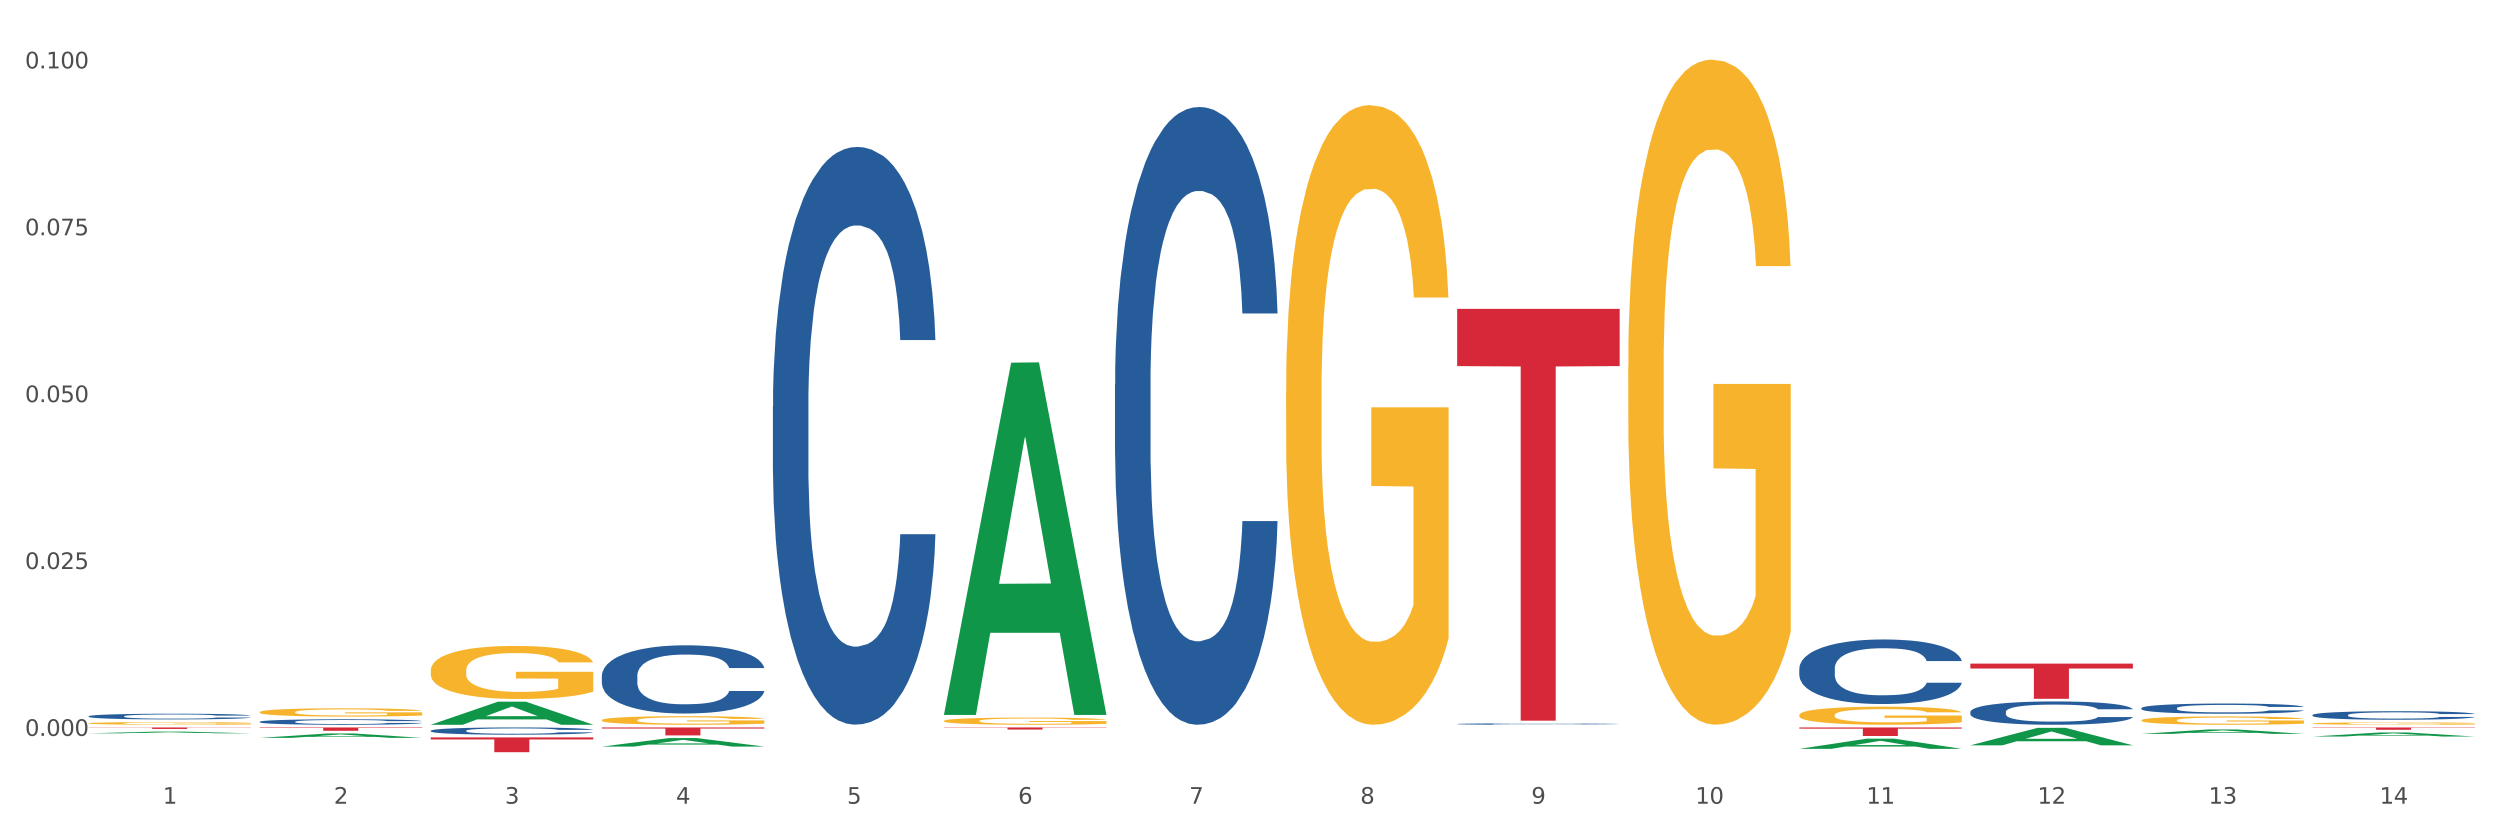 <?xml version="1.0" encoding="utf-8" standalone="no"?>
<!DOCTYPE svg PUBLIC "-//W3C//DTD SVG 1.1//EN"
  "http://www.w3.org/Graphics/SVG/1.1/DTD/svg11.dtd">
<svg xmlns:xlink="http://www.w3.org/1999/xlink" width="1080pt" height="360pt" viewBox="0 0 1080 360" xmlns="http://www.w3.org/2000/svg" version="1.1">
 <rect x="0" y="0" width="1080" height="360" fill="#333333" stroke="none"/>
 <defs>
  <style type="text/css">*{stroke-linejoin: round; stroke-linecap: butt}</style>
 </defs>
 <g id="figure_1">
  <g id="patch_1">
   <path d="M 0 360 
L 1080 360 
L 1080 0 
L 0 0 
z
" style="fill: #ffffff; stroke: #ffffff; stroke-linejoin: miter"/>
  </g>
  <g id="axes_1">
   <g id="matplotlib.axis_1">
    <g id="xtick_1">
     <g id="text_1">
      <!-- 1 -->
      <g style="fill: #4d4d4d" transform="translate(70.332 347.204) scale(0.096 -0.096)">
       <defs>
        <path id="DejaVuSans-31" d="M 794 531 
L 1825 531 
L 1825 4091 
L 703 3866 
L 703 4441 
L 1819 4666 
L 2450 4666 
L 2450 531 
L 3481 531 
L 3481 0 
L 794 0 
L 794 531 
z
" transform="scale(0.016)"/>
       </defs>
       <use xlink:href="#DejaVuSans-31"/>
      </g>
     </g>
    </g>
    <g id="xtick_2">
     <g id="text_2">
      <!-- 2 -->
      <g style="fill: #4d4d4d" transform="translate(144.233 347.204) scale(0.096 -0.096)">
       <defs>
        <path id="DejaVuSans-32" d="M 1228 531 
L 3431 531 
L 3431 0 
L 469 0 
L 469 531 
Q 828 903 1448 1529 
Q 2069 2156 2228 2338 
Q 2531 2678 2651 2914 
Q 2772 3150 2772 3378 
Q 2772 3750 2511 3984 
Q 2250 4219 1831 4219 
Q 1534 4219 1204 4116 
Q 875 4013 500 3803 
L 500 4441 
Q 881 4594 1212 4672 
Q 1544 4750 1819 4750 
Q 2544 4750 2975 4387 
Q 3406 4025 3406 3419 
Q 3406 3131 3298 2873 
Q 3191 2616 2906 2266 
Q 2828 2175 2409 1742 
Q 1991 1309 1228 531 
z
" transform="scale(0.016)"/>
       </defs>
       <use xlink:href="#DejaVuSans-32"/>
      </g>
     </g>
    </g>
    <g id="xtick_3">
     <g id="text_3">
      <!-- 3 -->
      <g style="fill: #4d4d4d" transform="translate(218.134 347.204) scale(0.096 -0.096)">
       <defs>
        <path id="DejaVuSans-33" d="M 2597 2516 
Q 3050 2419 3304 2112 
Q 3559 1806 3559 1356 
Q 3559 666 3084 287 
Q 2609 -91 1734 -91 
Q 1441 -91 1130 -33 
Q 819 25 488 141 
L 488 750 
Q 750 597 1062 519 
Q 1375 441 1716 441 
Q 2309 441 2620 675 
Q 2931 909 2931 1356 
Q 2931 1769 2642 2001 
Q 2353 2234 1838 2234 
L 1294 2234 
L 1294 2753 
L 1863 2753 
Q 2328 2753 2575 2939 
Q 2822 3125 2822 3475 
Q 2822 3834 2567 4026 
Q 2313 4219 1838 4219 
Q 1578 4219 1281 4162 
Q 984 4106 628 3988 
L 628 4550 
Q 988 4650 1302 4700 
Q 1616 4750 1894 4750 
Q 2613 4750 3031 4423 
Q 3450 4097 3450 3541 
Q 3450 3153 3228 2886 
Q 3006 2619 2597 2516 
z
" transform="scale(0.016)"/>
       </defs>
       <use xlink:href="#DejaVuSans-33"/>
      </g>
     </g>
    </g>
    <g id="xtick_4">
     <g id="text_4">
      <!-- 4 -->
      <g style="fill: #4d4d4d" transform="translate(292.034 347.204) scale(0.096 -0.096)">
       <defs>
        <path id="DejaVuSans-34" d="M 2419 4116 
L 825 1625 
L 2419 1625 
L 2419 4116 
z
M 2253 4666 
L 3047 4666 
L 3047 1625 
L 3713 1625 
L 3713 1100 
L 3047 1100 
L 3047 0 
L 2419 0 
L 2419 1100 
L 313 1100 
L 313 1709 
L 2253 4666 
z
" transform="scale(0.016)"/>
       </defs>
       <use xlink:href="#DejaVuSans-34"/>
      </g>
     </g>
    </g>
    <g id="xtick_5">
     <g id="text_5">
      <!-- 5 -->
      <g style="fill: #4d4d4d" transform="translate(365.935 347.204) scale(0.096 -0.096)">
       <defs>
        <path id="DejaVuSans-35" d="M 691 4666 
L 3169 4666 
L 3169 4134 
L 1269 4134 
L 1269 2991 
Q 1406 3038 1543 3061 
Q 1681 3084 1819 3084 
Q 2600 3084 3056 2656 
Q 3513 2228 3513 1497 
Q 3513 744 3044 326 
Q 2575 -91 1722 -91 
Q 1428 -91 1123 -41 
Q 819 9 494 109 
L 494 744 
Q 775 591 1075 516 
Q 1375 441 1709 441 
Q 2250 441 2565 725 
Q 2881 1009 2881 1497 
Q 2881 1984 2565 2268 
Q 2250 2553 1709 2553 
Q 1456 2553 1204 2497 
Q 953 2441 691 2322 
L 691 4666 
z
" transform="scale(0.016)"/>
       </defs>
       <use xlink:href="#DejaVuSans-35"/>
      </g>
     </g>
    </g>
    <g id="xtick_6">
     <g id="text_6">
      <!-- 6 -->
      <g style="fill: #4d4d4d" transform="translate(439.836 347.204) scale(0.096 -0.096)">
       <defs>
        <path id="DejaVuSans-36" d="M 2113 2584 
Q 1688 2584 1439 2293 
Q 1191 2003 1191 1497 
Q 1191 994 1439 701 
Q 1688 409 2113 409 
Q 2538 409 2786 701 
Q 3034 994 3034 1497 
Q 3034 2003 2786 2293 
Q 2538 2584 2113 2584 
z
M 3366 4563 
L 3366 3988 
Q 3128 4100 2886 4159 
Q 2644 4219 2406 4219 
Q 1781 4219 1451 3797 
Q 1122 3375 1075 2522 
Q 1259 2794 1537 2939 
Q 1816 3084 2150 3084 
Q 2853 3084 3261 2657 
Q 3669 2231 3669 1497 
Q 3669 778 3244 343 
Q 2819 -91 2113 -91 
Q 1303 -91 875 529 
Q 447 1150 447 2328 
Q 447 3434 972 4092 
Q 1497 4750 2381 4750 
Q 2619 4750 2861 4703 
Q 3103 4656 3366 4563 
z
" transform="scale(0.016)"/>
       </defs>
       <use xlink:href="#DejaVuSans-36"/>
      </g>
     </g>
    </g>
    <g id="xtick_7">
     <g id="text_7">
      <!-- 7 -->
      <g style="fill: #4d4d4d" transform="translate(513.737 347.204) scale(0.096 -0.096)">
       <defs>
        <path id="DejaVuSans-37" d="M 525 4666 
L 3525 4666 
L 3525 4397 
L 1831 0 
L 1172 0 
L 2766 4134 
L 525 4134 
L 525 4666 
z
" transform="scale(0.016)"/>
       </defs>
       <use xlink:href="#DejaVuSans-37"/>
      </g>
     </g>
    </g>
    <g id="xtick_8">
     <g id="text_8">
      <!-- 8 -->
      <g style="fill: #4d4d4d" transform="translate(587.638 347.204) scale(0.096 -0.096)">
       <defs>
        <path id="DejaVuSans-38" d="M 2034 2216 
Q 1584 2216 1326 1975 
Q 1069 1734 1069 1313 
Q 1069 891 1326 650 
Q 1584 409 2034 409 
Q 2484 409 2743 651 
Q 3003 894 3003 1313 
Q 3003 1734 2745 1975 
Q 2488 2216 2034 2216 
z
M 1403 2484 
Q 997 2584 770 2862 
Q 544 3141 544 3541 
Q 544 4100 942 4425 
Q 1341 4750 2034 4750 
Q 2731 4750 3128 4425 
Q 3525 4100 3525 3541 
Q 3525 3141 3298 2862 
Q 3072 2584 2669 2484 
Q 3125 2378 3379 2068 
Q 3634 1759 3634 1313 
Q 3634 634 3220 271 
Q 2806 -91 2034 -91 
Q 1263 -91 848 271 
Q 434 634 434 1313 
Q 434 1759 690 2068 
Q 947 2378 1403 2484 
z
M 1172 3481 
Q 1172 3119 1398 2916 
Q 1625 2713 2034 2713 
Q 2441 2713 2670 2916 
Q 2900 3119 2900 3481 
Q 2900 3844 2670 4047 
Q 2441 4250 2034 4250 
Q 1625 4250 1398 4047 
Q 1172 3844 1172 3481 
z
" transform="scale(0.016)"/>
       </defs>
       <use xlink:href="#DejaVuSans-38"/>
      </g>
     </g>
    </g>
    <g id="xtick_9">
     <g id="text_9">
      <!-- 9 -->
      <g style="fill: #4d4d4d" transform="translate(661.539 347.204) scale(0.096 -0.096)">
       <defs>
        <path id="DejaVuSans-39" d="M 703 97 
L 703 672 
Q 941 559 1184 500 
Q 1428 441 1663 441 
Q 2288 441 2617 861 
Q 2947 1281 2994 2138 
Q 2813 1869 2534 1725 
Q 2256 1581 1919 1581 
Q 1219 1581 811 2004 
Q 403 2428 403 3163 
Q 403 3881 828 4315 
Q 1253 4750 1959 4750 
Q 2769 4750 3195 4129 
Q 3622 3509 3622 2328 
Q 3622 1225 3098 567 
Q 2575 -91 1691 -91 
Q 1453 -91 1209 -44 
Q 966 3 703 97 
z
M 1959 2075 
Q 2384 2075 2632 2365 
Q 2881 2656 2881 3163 
Q 2881 3666 2632 3958 
Q 2384 4250 1959 4250 
Q 1534 4250 1286 3958 
Q 1038 3666 1038 3163 
Q 1038 2656 1286 2365 
Q 1534 2075 1959 2075 
z
" transform="scale(0.016)"/>
       </defs>
       <use xlink:href="#DejaVuSans-39"/>
      </g>
     </g>
    </g>
    <g id="xtick_10">
     <g id="text_10">
      <!-- 10 -->
      <g style="fill: #4d4d4d" transform="translate(732.386 347.204) scale(0.096 -0.096)">
       <defs>
        <path id="DejaVuSans-30" d="M 2034 4250 
Q 1547 4250 1301 3770 
Q 1056 3291 1056 2328 
Q 1056 1369 1301 889 
Q 1547 409 2034 409 
Q 2525 409 2770 889 
Q 3016 1369 3016 2328 
Q 3016 3291 2770 3770 
Q 2525 4250 2034 4250 
z
M 2034 4750 
Q 2819 4750 3233 4129 
Q 3647 3509 3647 2328 
Q 3647 1150 3233 529 
Q 2819 -91 2034 -91 
Q 1250 -91 836 529 
Q 422 1150 422 2328 
Q 422 3509 836 4129 
Q 1250 4750 2034 4750 
z
" transform="scale(0.016)"/>
       </defs>
       <use xlink:href="#DejaVuSans-31"/>
       <use xlink:href="#DejaVuSans-30" transform="translate(63.623 0)"/>
      </g>
     </g>
    </g>
    <g id="xtick_11">
     <g id="text_11">
      <!-- 11 -->
      <g style="fill: #4d4d4d" transform="translate(806.287 347.204) scale(0.096 -0.096)">
       <use xlink:href="#DejaVuSans-31"/>
       <use xlink:href="#DejaVuSans-31" transform="translate(63.623 0)"/>
      </g>
     </g>
    </g>
    <g id="xtick_12">
     <g id="text_12">
      <!-- 12 -->
      <g style="fill: #4d4d4d" transform="translate(880.187 347.204) scale(0.096 -0.096)">
       <use xlink:href="#DejaVuSans-31"/>
       <use xlink:href="#DejaVuSans-32" transform="translate(63.623 0)"/>
      </g>
     </g>
    </g>
    <g id="xtick_13">
     <g id="text_13">
      <!-- 13 -->
      <g style="fill: #4d4d4d" transform="translate(954.088 347.204) scale(0.096 -0.096)">
       <use xlink:href="#DejaVuSans-31"/>
       <use xlink:href="#DejaVuSans-33" transform="translate(63.623 0)"/>
      </g>
     </g>
    </g>
    <g id="xtick_14">
     <g id="text_14">
      <!-- 14 -->
      <g style="fill: #4d4d4d" transform="translate(1027.989 347.204) scale(0.096 -0.096)">
       <use xlink:href="#DejaVuSans-31"/>
       <use xlink:href="#DejaVuSans-34" transform="translate(63.623 0)"/>
      </g>
     </g>
    </g>
    <g id="xtick_15"/>
    <g id="xtick_16"/>
    <g id="xtick_17"/>
    <g id="xtick_18"/>
    <g id="xtick_19"/>
    <g id="xtick_20"/>
    <g id="xtick_21"/>
    <g id="xtick_22"/>
    <g id="xtick_23"/>
    <g id="xtick_24"/>
    <g id="xtick_25"/>
    <g id="xtick_26"/>
    <g id="xtick_27"/>
   </g>
   <g id="matplotlib.axis_2">
    <g id="ytick_1">
     <g id="text_15">
      <!-- 0.000 -->
      <g style="fill: #4d4d4d" transform="translate(10.8 317.902) scale(0.096 -0.096)">
       <defs>
        <path id="DejaVuSans-2e" d="M 684 794 
L 1344 794 
L 1344 0 
L 684 0 
L 684 794 
z
" transform="scale(0.016)"/>
       </defs>
       <use xlink:href="#DejaVuSans-30"/>
       <use xlink:href="#DejaVuSans-2e" transform="translate(63.623 0)"/>
       <use xlink:href="#DejaVuSans-30" transform="translate(95.41 0)"/>
       <use xlink:href="#DejaVuSans-30" transform="translate(159.033 0)"/>
       <use xlink:href="#DejaVuSans-30" transform="translate(222.656 0)"/>
      </g>
     </g>
    </g>
    <g id="ytick_2">
     <g id="text_16">
      <!-- 0.025 -->
      <g style="fill: #4d4d4d" transform="translate(10.8 245.814) scale(0.096 -0.096)">
       <use xlink:href="#DejaVuSans-30"/>
       <use xlink:href="#DejaVuSans-2e" transform="translate(63.623 0)"/>
       <use xlink:href="#DejaVuSans-30" transform="translate(95.41 0)"/>
       <use xlink:href="#DejaVuSans-32" transform="translate(159.033 0)"/>
       <use xlink:href="#DejaVuSans-35" transform="translate(222.656 0)"/>
      </g>
     </g>
    </g>
    <g id="ytick_3">
     <g id="text_17">
      <!-- 0.050 -->
      <g style="fill: #4d4d4d" transform="translate(10.8 173.725) scale(0.096 -0.096)">
       <use xlink:href="#DejaVuSans-30"/>
       <use xlink:href="#DejaVuSans-2e" transform="translate(63.623 0)"/>
       <use xlink:href="#DejaVuSans-30" transform="translate(95.41 0)"/>
       <use xlink:href="#DejaVuSans-35" transform="translate(159.033 0)"/>
       <use xlink:href="#DejaVuSans-30" transform="translate(222.656 0)"/>
      </g>
     </g>
    </g>
    <g id="ytick_4">
     <g id="text_18">
      <!-- 0.075 -->
      <g style="fill: #4d4d4d" transform="translate(10.8 101.637) scale(0.096 -0.096)">
       <use xlink:href="#DejaVuSans-30"/>
       <use xlink:href="#DejaVuSans-2e" transform="translate(63.623 0)"/>
       <use xlink:href="#DejaVuSans-30" transform="translate(95.41 0)"/>
       <use xlink:href="#DejaVuSans-37" transform="translate(159.033 0)"/>
       <use xlink:href="#DejaVuSans-35" transform="translate(222.656 0)"/>
      </g>
     </g>
    </g>
    <g id="ytick_5">
     <g id="text_19">
      <!-- 0.100 -->
      <g style="fill: #4d4d4d" transform="translate(10.8 29.549) scale(0.096 -0.096)">
       <use xlink:href="#DejaVuSans-30"/>
       <use xlink:href="#DejaVuSans-2e" transform="translate(63.623 0)"/>
       <use xlink:href="#DejaVuSans-31" transform="translate(95.41 0)"/>
       <use xlink:href="#DejaVuSans-30" transform="translate(159.033 0)"/>
       <use xlink:href="#DejaVuSans-30" transform="translate(222.656 0)"/>
      </g>
     </g>
    </g>
    <g id="ytick_6"/>
    <g id="ytick_7"/>
    <g id="ytick_8"/>
    <g id="ytick_9"/>
   </g>
   <g id="PolyCollection_1">
    <path d="M 38.283 316.792 
L 38.355 316.791 
L 67.306 316.052 
L 79.321 316.052 
L 108.489 316.793 
L 94.592 316.793 
L 88.296 316.62 
L 58.404 316.62 
L 58.187 316.623 
L 52.107 316.793 
L 38.283 316.793 
L 38.283 316.792 
L 62.167 316.517 
L 84.532 316.517 
L 73.458 316.21 
L 73.314 316.208 
L 73.169 316.21 
L 62.095 316.517 
L 62.167 316.517 
L 38.283 316.792 
z
" clip-path="url(#p98ebb068a7)" style="fill: #109648"/>
    <path d="M 777.292 314.255 
L 847.497 314.255 
L 847.497 314.769 
L 819.881 314.773 
L 819.881 317.955 
L 804.742 317.955 
L 804.742 314.773 
L 777.292 314.769 
L 777.292 314.258 
L 777.292 314.255 
z
" clip-path="url(#p98ebb068a7)" style="fill: #d62839"/>
    <path d="M 629.49 133.43 
L 699.696 133.43 
L 699.696 158.153 
L 672.079 158.32 
L 672.079 311.333 
L 656.94 311.333 
L 656.94 158.32 
L 629.49 158.153 
L 629.49 133.598 
L 629.49 133.43 
z
" clip-path="url(#p98ebb068a7)" style="fill: #d62839"/>
    <path d="M 407.787 314.255 
L 477.993 314.255 
L 477.993 314.381 
L 450.377 314.382 
L 450.377 315.164 
L 435.237 315.164 
L 435.237 314.382 
L 407.787 314.381 
L 407.787 314.256 
L 407.787 314.255 
z
" clip-path="url(#p98ebb068a7)" style="fill: #d62839"/>
    <path d="M 259.986 314.255 
L 330.191 314.255 
L 330.191 314.732 
L 302.575 314.735 
L 302.575 317.688 
L 287.436 317.688 
L 287.436 314.735 
L 259.986 314.732 
L 259.986 314.258 
L 259.986 314.255 
z
" clip-path="url(#p98ebb068a7)" style="fill: #d62839"/>
    <path d="M 186.085 318.545 
L 256.291 318.545 
L 256.291 319.435 
L 228.674 319.441 
L 228.674 324.95 
L 213.535 324.95 
L 213.535 319.441 
L 186.085 319.435 
L 186.085 318.551 
L 186.085 318.545 
z
" clip-path="url(#p98ebb068a7)" style="fill: #d62839"/>
    <path d="M 112.184 314.255 
L 182.39 314.255 
L 182.39 314.458 
L 154.773 314.459 
L 154.773 315.716 
L 139.634 315.716 
L 139.634 314.459 
L 112.184 314.458 
L 112.184 314.256 
L 112.184 314.255 
z
" clip-path="url(#p98ebb068a7)" style="fill: #d62839"/>
    <path d="M 38.283 314.255 
L 108.489 314.255 
L 108.489 314.344 
L 80.872 314.345 
L 80.872 314.898 
L 65.733 314.898 
L 65.733 314.345 
L 38.283 314.344 
L 38.283 314.256 
L 38.283 314.255 
z
" clip-path="url(#p98ebb068a7)" style="fill: #d62839"/>
    <path d="M 38.283 309.428 
L 38.366 309.425 
L 38.366 309.362 
L 38.615 309.277 
L 39.528 309.12 
L 40.69 309.001 
L 42.681 308.862 
L 43.76 308.803 
L 45.171 308.738 
L 48.075 308.633 
L 51.395 308.543 
L 53.718 308.493 
L 55.461 308.462 
L 59.361 308.406 
L 61.602 308.381 
L 63.926 308.361 
L 65.917 308.347 
L 69.237 308.332 
L 71.892 308.325 
L 74.963 308.323 
L 77.535 308.325 
L 80.938 308.334 
L 85.917 308.361 
L 87.825 308.377 
L 90.398 308.404 
L 93.053 308.44 
L 95.211 308.475 
L 97.701 308.527 
L 100.273 308.594 
L 102.763 308.68 
L 104.506 308.758 
L 105.916 308.841 
L 107.161 308.943 
L 108.074 309.053 
L 108.489 309.145 
L 93.302 309.145 
L 92.888 309.062 
L 92.058 308.972 
L 91.228 308.911 
L 90.315 308.862 
L 88.904 308.806 
L 87.659 308.77 
L 85.585 308.727 
L 83.676 308.7 
L 82.099 308.684 
L 80.191 308.671 
L 76.124 308.657 
L 73.22 308.657 
L 71.394 308.662 
L 69.154 308.673 
L 67.245 308.689 
L 65.004 308.716 
L 63.262 308.745 
L 61.519 308.783 
L 60.523 308.81 
L 59.029 308.859 
L 58.034 308.9 
L 56.706 308.969 
L 55.959 309.019 
L 54.631 309.147 
L 54.05 309.241 
L 53.801 309.306 
L 53.635 309.378 
L 53.635 309.728 
L 54.133 309.886 
L 54.548 309.953 
L 55.212 310.029 
L 56.457 310.128 
L 58.283 310.225 
L 60.191 310.294 
L 61.768 310.337 
L 63.262 310.368 
L 64.755 310.393 
L 66.581 310.416 
L 68.075 310.429 
L 70.315 310.443 
L 72.971 310.449 
L 75.046 310.449 
L 79.278 310.438 
L 81.187 310.427 
L 83.012 310.411 
L 85.004 310.386 
L 86.581 310.359 
L 87.493 310.339 
L 88.987 310.297 
L 90.149 310.252 
L 91.145 310.2 
L 91.809 310.155 
L 92.556 310.088 
L 93.136 310.011 
L 93.302 309.971 
L 108.489 309.971 
L 108.157 310.052 
L 107.576 310.13 
L 106.414 310.236 
L 105.501 310.297 
L 104.091 310.371 
L 102.597 310.434 
L 100.522 310.503 
L 98.614 310.555 
L 96.622 310.6 
L 94.464 310.64 
L 90.564 310.696 
L 89.153 310.712 
L 86.166 310.739 
L 83.842 310.755 
L 80.44 310.77 
L 76.954 310.779 
L 73.303 310.782 
L 70.066 310.777 
L 66.498 310.764 
L 64.257 310.75 
L 61.768 310.73 
L 58.863 310.699 
L 56.125 310.66 
L 53.552 310.615 
L 51.146 310.564 
L 48.905 310.505 
L 46.001 310.409 
L 43.843 310.315 
L 42.266 310.227 
L 41.187 310.153 
L 40.109 310.059 
L 39.528 309.993 
L 38.615 309.836 
L 38.283 309.69 
L 38.283 309.428 
z
" clip-path="url(#p98ebb068a7)" style="fill: #255c99"/>
    <path d="M 112.184 311.794 
L 112.267 311.792 
L 112.267 311.731 
L 112.516 311.649 
L 113.429 311.497 
L 114.59 311.382 
L 116.582 311.248 
L 117.661 311.192 
L 119.072 311.129 
L 121.976 311.027 
L 125.296 310.94 
L 127.619 310.893 
L 129.362 310.862 
L 133.262 310.808 
L 135.503 310.784 
L 137.826 310.765 
L 139.818 310.752 
L 143.137 310.737 
L 145.793 310.73 
L 148.863 310.728 
L 151.436 310.73 
L 154.838 310.739 
L 159.818 310.765 
L 161.726 310.78 
L 164.299 310.806 
L 166.954 310.841 
L 169.112 310.875 
L 171.602 310.925 
L 174.174 310.99 
L 176.664 311.072 
L 178.406 311.148 
L 179.817 311.229 
L 181.062 311.326 
L 181.975 311.432 
L 182.39 311.521 
L 167.203 311.521 
L 166.788 311.441 
L 165.959 311.354 
L 165.129 311.296 
L 164.216 311.248 
L 162.805 311.194 
L 161.56 311.159 
L 159.486 311.118 
L 157.577 311.092 
L 156 311.077 
L 154.092 311.064 
L 150.025 311.051 
L 147.121 311.051 
L 145.295 311.055 
L 143.055 311.066 
L 141.146 311.081 
L 138.905 311.107 
L 137.163 311.135 
L 135.42 311.172 
L 134.424 311.198 
L 132.93 311.246 
L 131.934 311.285 
L 130.607 311.352 
L 129.86 311.4 
L 128.532 311.523 
L 127.951 311.614 
L 127.702 311.677 
L 127.536 311.746 
L 127.536 312.085 
L 128.034 312.236 
L 128.449 312.301 
L 129.113 312.375 
L 130.358 312.47 
L 132.183 312.564 
L 134.092 312.631 
L 135.669 312.672 
L 137.163 312.702 
L 138.656 312.726 
L 140.482 312.748 
L 141.976 312.761 
L 144.216 312.774 
L 146.872 312.78 
L 148.946 312.78 
L 153.179 312.769 
L 155.087 312.759 
L 156.913 312.743 
L 158.905 312.72 
L 160.481 312.694 
L 161.394 312.674 
L 162.888 312.633 
L 164.05 312.59 
L 165.046 312.54 
L 165.71 312.496 
L 166.456 312.431 
L 167.037 312.358 
L 167.203 312.319 
L 182.39 312.319 
L 182.058 312.397 
L 181.477 312.472 
L 180.315 312.574 
L 179.402 312.633 
L 177.991 312.704 
L 176.498 312.765 
L 174.423 312.832 
L 172.514 312.882 
L 170.523 312.925 
L 168.365 312.964 
L 164.465 313.019 
L 163.054 313.034 
L 160.067 313.06 
L 157.743 313.075 
L 154.341 313.09 
L 150.855 313.099 
L 147.204 313.101 
L 143.967 313.097 
L 140.399 313.084 
L 138.158 313.071 
L 135.669 313.051 
L 132.764 313.021 
L 130.026 312.984 
L 127.453 312.941 
L 125.047 312.891 
L 122.806 312.834 
L 119.902 312.741 
L 117.744 312.65 
L 116.167 312.566 
L 115.088 312.494 
L 114.01 312.403 
L 113.429 312.34 
L 112.516 312.189 
L 112.184 312.048 
L 112.184 311.794 
z
" clip-path="url(#p98ebb068a7)" style="fill: #255c99"/>
    <path d="M 186.085 315.664 
L 186.168 315.661 
L 186.168 315.581 
L 186.417 315.472 
L 187.33 315.272 
L 188.491 315.12 
L 190.483 314.942 
L 191.562 314.868 
L 192.973 314.785 
L 195.877 314.65 
L 199.196 314.536 
L 201.52 314.473 
L 203.263 314.433 
L 207.163 314.361 
L 209.404 314.329 
L 211.727 314.304 
L 213.719 314.286 
L 217.038 314.266 
L 219.694 314.258 
L 222.764 314.255 
L 225.337 314.258 
L 228.739 314.269 
L 233.718 314.304 
L 235.627 314.324 
L 238.2 314.358 
L 240.855 314.404 
L 243.013 314.45 
L 245.502 314.516 
L 248.075 314.602 
L 250.565 314.71 
L 252.307 314.811 
L 253.718 314.917 
L 254.963 315.046 
L 255.876 315.186 
L 256.291 315.303 
L 241.104 315.303 
L 240.689 315.197 
L 239.859 315.083 
L 239.03 315.005 
L 238.117 314.942 
L 236.706 314.871 
L 235.461 314.825 
L 233.387 314.771 
L 231.478 314.736 
L 229.901 314.716 
L 227.992 314.699 
L 223.926 314.682 
L 221.022 314.682 
L 219.196 314.687 
L 216.955 314.702 
L 215.047 314.722 
L 212.806 314.756 
L 211.063 314.793 
L 209.321 314.842 
L 208.325 314.877 
L 206.831 314.94 
L 205.835 314.991 
L 204.508 315.08 
L 203.761 315.143 
L 202.433 315.306 
L 201.852 315.426 
L 201.603 315.51 
L 201.437 315.601 
L 201.437 316.048 
L 201.935 316.248 
L 202.35 316.334 
L 203.014 316.432 
L 204.259 316.558 
L 206.084 316.681 
L 207.993 316.77 
L 209.57 316.824 
L 211.063 316.864 
L 212.557 316.896 
L 214.383 316.924 
L 215.877 316.942 
L 218.117 316.959 
L 220.773 316.967 
L 222.847 316.967 
L 227.08 316.953 
L 228.988 316.939 
L 230.814 316.919 
L 232.806 316.887 
L 234.382 316.853 
L 235.295 316.827 
L 236.789 316.773 
L 237.951 316.715 
L 238.947 316.649 
L 239.61 316.592 
L 240.357 316.506 
L 240.938 316.409 
L 241.104 316.357 
L 256.291 316.357 
L 255.959 316.46 
L 255.378 316.561 
L 254.216 316.695 
L 253.303 316.773 
L 251.892 316.867 
L 250.399 316.947 
L 248.324 317.036 
L 246.415 317.102 
L 244.424 317.159 
L 242.266 317.211 
L 238.366 317.282 
L 236.955 317.303 
L 233.967 317.337 
L 231.644 317.357 
L 228.241 317.377 
L 224.756 317.388 
L 221.105 317.391 
L 217.868 317.386 
L 214.3 317.368 
L 212.059 317.351 
L 209.57 317.325 
L 206.665 317.285 
L 203.927 317.237 
L 201.354 317.179 
L 198.947 317.114 
L 196.707 317.039 
L 193.802 316.916 
L 191.645 316.796 
L 190.068 316.684 
L 188.989 316.589 
L 187.91 316.469 
L 187.33 316.386 
L 186.417 316.185 
L 186.085 315.999 
L 186.085 315.664 
z
" clip-path="url(#p98ebb068a7)" style="fill: #255c99"/>
    <path d="M 259.986 292.01 
L 260.069 291.983 
L 260.069 291.229 
L 260.318 290.207 
L 261.23 288.323 
L 262.392 286.896 
L 264.384 285.228 
L 265.463 284.528 
L 266.873 283.748 
L 269.778 282.483 
L 273.097 281.406 
L 275.421 280.814 
L 277.164 280.437 
L 281.064 279.764 
L 283.305 279.468 
L 285.628 279.226 
L 287.62 279.065 
L 290.939 278.876 
L 293.595 278.796 
L 296.665 278.769 
L 299.238 278.796 
L 302.64 278.903 
L 307.619 279.226 
L 309.528 279.415 
L 312.101 279.738 
L 314.756 280.168 
L 316.914 280.599 
L 319.403 281.218 
L 321.976 282.025 
L 324.465 283.048 
L 326.208 283.99 
L 327.619 284.985 
L 328.864 286.197 
L 329.776 287.515 
L 330.191 288.619 
L 315.005 288.619 
L 314.59 287.623 
L 313.76 286.546 
L 312.93 285.82 
L 312.018 285.228 
L 310.607 284.555 
L 309.362 284.124 
L 307.287 283.613 
L 305.379 283.29 
L 303.802 283.102 
L 301.893 282.94 
L 297.827 282.779 
L 294.923 282.779 
L 293.097 282.832 
L 290.856 282.967 
L 288.948 283.155 
L 286.707 283.478 
L 284.964 283.828 
L 283.222 284.286 
L 282.226 284.609 
L 280.732 285.201 
L 279.736 285.685 
L 278.408 286.52 
L 277.662 287.112 
L 276.334 288.646 
L 275.753 289.776 
L 275.504 290.556 
L 275.338 291.418 
L 275.338 295.616 
L 275.836 297.5 
L 276.251 298.307 
L 276.915 299.222 
L 278.159 300.406 
L 279.985 301.564 
L 281.894 302.398 
L 283.471 302.909 
L 284.964 303.286 
L 286.458 303.582 
L 288.284 303.851 
L 289.777 304.013 
L 292.018 304.174 
L 294.674 304.255 
L 296.748 304.255 
L 300.98 304.12 
L 302.889 303.986 
L 304.715 303.797 
L 306.706 303.501 
L 308.283 303.178 
L 309.196 302.936 
L 310.69 302.425 
L 311.852 301.887 
L 312.847 301.268 
L 313.511 300.729 
L 314.258 299.922 
L 314.839 299.007 
L 315.005 298.523 
L 330.191 298.523 
L 329.859 299.491 
L 329.279 300.433 
L 328.117 301.698 
L 327.204 302.425 
L 325.793 303.313 
L 324.299 304.067 
L 322.225 304.901 
L 320.316 305.52 
L 318.324 306.058 
L 316.167 306.542 
L 312.267 307.215 
L 310.856 307.404 
L 307.868 307.727 
L 305.545 307.915 
L 302.142 308.103 
L 298.657 308.211 
L 295.006 308.238 
L 291.769 308.184 
L 288.201 308.023 
L 285.96 307.861 
L 283.471 307.619 
L 280.566 307.242 
L 277.827 306.785 
L 275.255 306.246 
L 272.848 305.627 
L 270.608 304.928 
L 267.703 303.77 
L 265.546 302.64 
L 263.969 301.591 
L 262.89 300.702 
L 261.811 299.572 
L 261.23 298.792 
L 260.318 296.908 
L 259.986 295.158 
L 259.986 292.01 
z
" clip-path="url(#p98ebb068a7)" style="fill: #255c99"/>
    <path d="M 38.283 312.474 
L 38.366 312.473 
L 38.366 312.435 
L 38.532 312.402 
L 39.361 312.322 
L 40.604 312.256 
L 41.516 312.221 
L 42.427 312.192 
L 43.505 312.163 
L 44.831 312.134 
L 47.235 312.09 
L 48.727 312.068 
L 50.55 312.044 
L 53.866 312.01 
L 56.27 311.991 
L 58.756 311.975 
L 62.818 311.956 
L 65.47 311.947 
L 68.288 311.941 
L 71.687 311.937 
L 74.256 311.936 
L 79.893 311.939 
L 84.7 311.948 
L 87.021 311.956 
L 90.005 311.969 
L 91.58 311.977 
L 94.149 311.994 
L 96.802 312.016 
L 98.625 312.036 
L 101.36 312.072 
L 103.433 312.108 
L 105.339 312.153 
L 106.334 312.184 
L 107.08 312.212 
L 107.743 312.245 
L 108.406 312.297 
L 93.486 312.297 
L 92.906 312.26 
L 91.994 312.225 
L 90.668 312.191 
L 89.508 312.17 
L 87.518 312.143 
L 85.695 312.126 
L 83.788 312.113 
L 81.467 312.103 
L 79.644 312.097 
L 77.074 312.093 
L 72.018 312.094 
L 68.62 312.103 
L 66.299 312.113 
L 64.807 312.123 
L 63.481 312.134 
L 61.989 312.148 
L 60.248 312.171 
L 59.005 312.191 
L 57.762 312.217 
L 56.767 312.242 
L 55.855 312.272 
L 55.109 312.304 
L 54.529 312.337 
L 54.032 312.377 
L 53.617 312.444 
L 53.617 312.59 
L 53.783 312.623 
L 54.197 312.667 
L 54.695 312.7 
L 55.524 312.739 
L 56.27 312.766 
L 57.679 312.804 
L 59.254 312.836 
L 60.497 312.856 
L 61.74 312.873 
L 63.895 312.897 
L 66.299 312.916 
L 68.371 312.928 
L 71.189 312.938 
L 73.096 312.942 
L 74.754 312.945 
L 78.815 312.945 
L 81.716 312.941 
L 84.949 312.934 
L 87.435 312.924 
L 89.508 312.913 
L 91.828 312.893 
L 93.32 312.875 
L 93.32 312.653 
L 75.085 312.652 
L 75.085 312.504 
L 108.489 312.504 
L 108.489 312.938 
L 107.08 312.96 
L 105.505 312.981 
L 103.847 312.999 
L 101.36 313.021 
L 98.377 313.042 
L 95.724 313.057 
L 92.906 313.07 
L 89.59 313.082 
L 85.28 313.092 
L 82.628 313.097 
L 79.312 313.1 
L 75.417 313.101 
L 72.018 313.099 
L 68.703 313.094 
L 65.221 313.084 
L 61.823 313.07 
L 59.254 313.056 
L 56.684 313.039 
L 53.949 313.017 
L 51.794 312.996 
L 50.136 312.976 
L 48.312 312.952 
L 46.323 312.92 
L 44.831 312.891 
L 43.505 312.862 
L 42.096 312.823 
L 41.101 312.79 
L 40.107 312.749 
L 39.526 312.718 
L 38.863 312.67 
L 38.366 312.603 
L 38.283 312.474 
z
" clip-path="url(#p98ebb068a7)" style="fill: #f7b32b"/>
    <path d="M 481.688 166.133 
L 481.771 165.89 
L 481.771 159.065 
L 482.02 149.804 
L 482.933 132.743 
L 484.095 119.825 
L 486.086 104.714 
L 487.165 98.377 
L 488.576 91.309 
L 491.48 79.854 
L 494.8 70.105 
L 497.123 64.743 
L 498.866 61.33 
L 502.767 55.237 
L 505.007 52.556 
L 507.331 50.363 
L 509.322 48.9 
L 512.642 47.194 
L 515.297 46.463 
L 518.368 46.219 
L 520.94 46.463 
L 524.343 47.438 
L 529.322 50.363 
L 531.231 52.069 
L 533.803 54.993 
L 536.459 58.893 
L 538.616 62.793 
L 541.106 68.399 
L 543.678 75.71 
L 546.168 84.972 
L 547.911 93.502 
L 549.321 102.52 
L 550.566 113.488 
L 551.479 125.431 
L 551.894 135.424 
L 536.708 135.424 
L 536.293 126.406 
L 535.463 116.657 
L 534.633 110.076 
L 533.72 104.714 
L 532.309 98.621 
L 531.065 94.721 
L 528.99 90.09 
L 527.081 87.166 
L 525.505 85.459 
L 523.596 83.997 
L 519.53 82.535 
L 516.625 82.535 
L 514.799 83.022 
L 512.559 84.241 
L 510.65 85.947 
L 508.41 88.872 
L 506.667 92.04 
L 504.924 96.183 
L 503.928 99.108 
L 502.435 104.47 
L 501.439 108.857 
L 500.111 116.413 
L 499.364 121.775 
L 498.036 135.667 
L 497.455 145.904 
L 497.206 152.972 
L 497.04 160.771 
L 497.04 198.793 
L 497.538 215.854 
L 497.953 223.166 
L 498.617 231.452 
L 499.862 242.176 
L 501.688 252.657 
L 503.596 260.212 
L 505.173 264.843 
L 506.667 268.255 
L 508.161 270.936 
L 509.986 273.373 
L 511.48 274.836 
L 513.721 276.298 
L 516.376 277.029 
L 518.451 277.029 
L 522.683 275.811 
L 524.592 274.592 
L 526.417 272.886 
L 528.409 270.205 
L 529.986 267.28 
L 530.899 265.087 
L 532.392 260.456 
L 533.554 255.581 
L 534.55 249.976 
L 535.214 245.101 
L 535.961 237.789 
L 536.542 229.502 
L 536.708 225.115 
L 551.894 225.115 
L 551.562 233.89 
L 550.981 242.42 
L 549.819 253.875 
L 548.906 260.456 
L 547.496 268.499 
L 546.002 275.323 
L 543.927 282.879 
L 542.019 288.484 
L 540.027 293.359 
L 537.869 297.746 
L 533.969 303.839 
L 532.558 305.545 
L 529.571 308.47 
L 527.247 310.176 
L 523.845 311.882 
L 520.359 312.857 
L 516.708 313.101 
L 513.472 312.614 
L 509.903 311.151 
L 507.663 309.689 
L 505.173 307.495 
L 502.269 304.083 
L 499.53 299.94 
L 496.958 295.065 
L 494.551 289.459 
L 492.31 283.122 
L 489.406 272.642 
L 487.248 262.406 
L 485.671 252.9 
L 484.593 244.857 
L 483.514 234.621 
L 482.933 227.553 
L 482.02 210.492 
L 481.688 194.649 
L 481.688 166.133 
z
" clip-path="url(#p98ebb068a7)" style="fill: #255c99"/>
    <path d="M 629.49 312.763 
L 629.573 312.762 
L 629.573 312.747 
L 629.822 312.725 
L 630.735 312.686 
L 631.896 312.656 
L 633.888 312.622 
L 634.967 312.607 
L 636.378 312.591 
L 639.282 312.564 
L 642.602 312.542 
L 644.925 312.53 
L 646.668 312.522 
L 650.568 312.508 
L 652.809 312.501 
L 655.132 312.496 
L 657.124 312.493 
L 660.444 312.489 
L 663.099 312.487 
L 666.17 312.487 
L 668.742 312.487 
L 672.144 312.49 
L 677.124 312.496 
L 679.032 312.5 
L 681.605 312.507 
L 684.26 312.516 
L 686.418 312.525 
L 688.908 312.538 
L 691.48 312.555 
L 693.97 312.576 
L 695.712 312.596 
L 697.123 312.616 
L 698.368 312.642 
L 699.281 312.669 
L 699.696 312.692 
L 684.509 312.692 
L 684.094 312.671 
L 683.265 312.649 
L 682.435 312.634 
L 681.522 312.622 
L 680.111 312.607 
L 678.866 312.599 
L 676.792 312.588 
L 674.883 312.581 
L 673.306 312.577 
L 671.398 312.574 
L 667.331 312.57 
L 664.427 312.57 
L 662.601 312.572 
L 660.361 312.574 
L 658.452 312.578 
L 656.211 312.585 
L 654.469 312.592 
L 652.726 312.602 
L 651.73 312.609 
L 650.236 312.621 
L 649.24 312.631 
L 647.913 312.648 
L 647.166 312.661 
L 645.838 312.693 
L 645.257 312.716 
L 645.008 312.733 
L 644.842 312.75 
L 644.842 312.838 
L 645.34 312.877 
L 645.755 312.894 
L 646.419 312.913 
L 647.664 312.938 
L 649.489 312.962 
L 651.398 312.979 
L 652.975 312.99 
L 654.469 312.998 
L 655.962 313.004 
L 657.788 313.01 
L 659.282 313.013 
L 661.522 313.016 
L 664.178 313.018 
L 666.253 313.018 
L 670.485 313.015 
L 672.393 313.012 
L 674.219 313.008 
L 676.211 313.002 
L 677.788 312.996 
L 678.7 312.991 
L 680.194 312.98 
L 681.356 312.969 
L 682.352 312.956 
L 683.016 312.945 
L 683.762 312.928 
L 684.343 312.909 
L 684.509 312.899 
L 699.696 312.899 
L 699.364 312.919 
L 698.783 312.938 
L 697.621 312.965 
L 696.708 312.98 
L 695.297 312.998 
L 693.804 313.014 
L 691.729 313.031 
L 689.82 313.044 
L 687.829 313.056 
L 685.671 313.066 
L 681.771 313.08 
L 680.36 313.084 
L 677.373 313.09 
L 675.049 313.094 
L 671.647 313.098 
L 668.161 313.1 
L 664.51 313.101 
L 661.273 313.1 
L 657.705 313.096 
L 655.464 313.093 
L 652.975 313.088 
L 650.07 313.08 
L 647.332 313.071 
L 644.759 313.059 
L 642.353 313.047 
L 640.112 313.032 
L 637.208 313.008 
L 635.05 312.984 
L 633.473 312.962 
L 632.394 312.944 
L 631.316 312.92 
L 630.735 312.904 
L 629.822 312.865 
L 629.49 312.828 
L 629.49 312.763 
z
" clip-path="url(#p98ebb068a7)" style="fill: #255c99"/>
    <path d="M 777.292 288.782 
L 777.375 288.756 
L 777.375 288.043 
L 777.624 287.075 
L 778.536 285.293 
L 779.698 283.943 
L 781.69 282.364 
L 782.769 281.702 
L 784.179 280.964 
L 787.084 279.767 
L 790.403 278.748 
L 792.727 278.188 
L 794.47 277.831 
L 798.37 277.195 
L 800.611 276.915 
L 802.934 276.685 
L 804.926 276.533 
L 808.245 276.354 
L 810.901 276.278 
L 813.971 276.253 
L 816.544 276.278 
L 819.946 276.38 
L 824.925 276.685 
L 826.834 276.864 
L 829.407 277.169 
L 832.062 277.577 
L 834.22 277.984 
L 836.709 278.57 
L 839.282 279.334 
L 841.771 280.302 
L 843.514 281.193 
L 844.925 282.135 
L 846.17 283.281 
L 847.082 284.529 
L 847.497 285.573 
L 832.311 285.573 
L 831.896 284.631 
L 831.066 283.612 
L 830.236 282.925 
L 829.324 282.364 
L 827.913 281.728 
L 826.668 281.32 
L 824.593 280.836 
L 822.685 280.531 
L 821.108 280.352 
L 819.199 280.2 
L 815.133 280.047 
L 812.229 280.047 
L 810.403 280.098 
L 808.162 280.225 
L 806.254 280.403 
L 804.013 280.709 
L 802.27 281.04 
L 800.528 281.473 
L 799.532 281.779 
L 798.038 282.339 
L 797.042 282.797 
L 795.714 283.587 
L 794.968 284.147 
L 793.64 285.598 
L 793.059 286.668 
L 792.81 287.406 
L 792.644 288.221 
L 792.644 292.194 
L 793.142 293.977 
L 793.557 294.741 
L 794.221 295.606 
L 795.465 296.727 
L 797.291 297.822 
L 799.2 298.611 
L 800.777 299.095 
L 802.27 299.452 
L 803.764 299.732 
L 805.59 299.986 
L 807.083 300.139 
L 809.324 300.292 
L 811.98 300.368 
L 814.054 300.368 
L 818.286 300.241 
L 820.195 300.114 
L 822.021 299.936 
L 824.012 299.655 
L 825.589 299.35 
L 826.502 299.121 
L 827.996 298.637 
L 829.158 298.127 
L 830.153 297.542 
L 830.817 297.032 
L 831.564 296.268 
L 832.145 295.403 
L 832.311 294.944 
L 847.497 294.944 
L 847.165 295.861 
L 846.585 296.752 
L 845.423 297.949 
L 844.51 298.637 
L 843.099 299.477 
L 841.605 300.19 
L 839.531 300.98 
L 837.622 301.565 
L 835.63 302.075 
L 833.473 302.533 
L 829.573 303.17 
L 828.162 303.348 
L 825.174 303.653 
L 822.851 303.832 
L 819.448 304.01 
L 815.963 304.112 
L 812.312 304.137 
L 809.075 304.086 
L 805.507 303.934 
L 803.266 303.781 
L 800.777 303.552 
L 797.872 303.195 
L 795.134 302.762 
L 792.561 302.253 
L 790.154 301.667 
L 787.914 301.005 
L 785.009 299.91 
L 782.852 298.841 
L 781.275 297.847 
L 780.196 297.007 
L 779.117 295.937 
L 778.536 295.199 
L 777.624 293.416 
L 777.292 291.761 
L 777.292 288.782 
z
" clip-path="url(#p98ebb068a7)" style="fill: #255c99"/>
    <path d="M 851.192 307.551 
L 851.275 307.542 
L 851.275 307.284 
L 851.524 306.934 
L 852.437 306.29 
L 853.599 305.802 
L 855.591 305.232 
L 856.67 304.992 
L 858.08 304.725 
L 860.985 304.293 
L 864.304 303.925 
L 866.628 303.722 
L 868.37 303.593 
L 872.271 303.363 
L 874.511 303.262 
L 876.835 303.179 
L 878.827 303.124 
L 882.146 303.059 
L 884.802 303.032 
L 887.872 303.023 
L 890.445 303.032 
L 893.847 303.069 
L 898.826 303.179 
L 900.735 303.243 
L 903.307 303.354 
L 905.963 303.501 
L 908.121 303.648 
L 910.61 303.86 
L 913.183 304.136 
L 915.672 304.486 
L 917.415 304.808 
L 918.826 305.149 
L 920.071 305.563 
L 920.983 306.014 
L 921.398 306.391 
L 906.212 306.391 
L 905.797 306.051 
L 904.967 305.683 
L 904.137 305.434 
L 903.224 305.232 
L 901.814 305.001 
L 900.569 304.854 
L 898.494 304.679 
L 896.586 304.569 
L 895.009 304.504 
L 893.1 304.449 
L 889.034 304.394 
L 886.129 304.394 
L 884.304 304.412 
L 882.063 304.458 
L 880.154 304.523 
L 877.914 304.633 
L 876.171 304.753 
L 874.428 304.909 
L 873.433 305.02 
L 871.939 305.222 
L 870.943 305.388 
L 869.615 305.673 
L 868.868 305.876 
L 867.541 306.4 
L 866.96 306.787 
L 866.711 307.054 
L 866.545 307.348 
L 866.545 308.784 
L 867.043 309.429 
L 867.458 309.705 
L 868.122 310.018 
L 869.366 310.423 
L 871.192 310.818 
L 873.101 311.104 
L 874.677 311.279 
L 876.171 311.407 
L 877.665 311.509 
L 879.491 311.601 
L 880.984 311.656 
L 883.225 311.711 
L 885.88 311.739 
L 887.955 311.739 
L 892.187 311.693 
L 894.096 311.647 
L 895.922 311.582 
L 897.913 311.481 
L 899.49 311.371 
L 900.403 311.288 
L 901.897 311.113 
L 903.058 310.929 
L 904.054 310.717 
L 904.718 310.533 
L 905.465 310.257 
L 906.046 309.944 
L 906.212 309.778 
L 921.398 309.778 
L 921.066 310.11 
L 920.485 310.432 
L 919.324 310.864 
L 918.411 311.113 
L 917 311.417 
L 915.506 311.674 
L 913.432 311.96 
L 911.523 312.171 
L 909.531 312.355 
L 907.374 312.521 
L 903.473 312.751 
L 902.063 312.816 
L 899.075 312.926 
L 896.752 312.991 
L 893.349 313.055 
L 889.864 313.092 
L 886.212 313.101 
L 882.976 313.083 
L 879.408 313.027 
L 877.167 312.972 
L 874.677 312.889 
L 871.773 312.76 
L 869.034 312.604 
L 866.462 312.42 
L 864.055 312.208 
L 861.815 311.969 
L 858.91 311.573 
L 856.752 311.187 
L 855.176 310.828 
L 854.097 310.524 
L 853.018 310.137 
L 852.437 309.87 
L 851.524 309.226 
L 851.192 308.628 
L 851.192 307.551 
z
" clip-path="url(#p98ebb068a7)" style="fill: #255c99"/>
    <path d="M 925.093 305.908 
L 925.176 305.904 
L 925.176 305.791 
L 925.425 305.638 
L 926.338 305.356 
L 927.5 305.143 
L 929.492 304.893 
L 930.57 304.788 
L 931.981 304.671 
L 934.886 304.482 
L 938.205 304.321 
L 940.529 304.232 
L 942.271 304.176 
L 946.172 304.075 
L 948.412 304.031 
L 950.736 303.995 
L 952.728 303.97 
L 956.047 303.942 
L 958.702 303.93 
L 961.773 303.926 
L 964.346 303.93 
L 967.748 303.946 
L 972.727 303.995 
L 974.636 304.023 
L 977.208 304.071 
L 979.864 304.136 
L 982.021 304.2 
L 984.511 304.293 
L 987.084 304.413 
L 989.573 304.567 
L 991.316 304.708 
L 992.727 304.857 
L 993.971 305.038 
L 994.884 305.235 
L 995.299 305.401 
L 980.113 305.401 
L 979.698 305.251 
L 978.868 305.09 
L 978.038 304.982 
L 977.125 304.893 
L 975.715 304.792 
L 974.47 304.728 
L 972.395 304.651 
L 970.486 304.603 
L 968.91 304.575 
L 967.001 304.55 
L 962.935 304.526 
L 960.03 304.526 
L 958.205 304.534 
L 955.964 304.555 
L 954.055 304.583 
L 951.815 304.631 
L 950.072 304.683 
L 948.329 304.752 
L 947.333 304.8 
L 945.84 304.889 
L 944.844 304.961 
L 943.516 305.086 
L 942.769 305.175 
L 941.441 305.405 
L 940.861 305.574 
L 940.612 305.691 
L 940.446 305.82 
L 940.446 306.448 
L 940.944 306.73 
L 941.359 306.851 
L 942.022 306.988 
L 943.267 307.165 
L 945.093 307.338 
L 947.002 307.463 
L 948.578 307.54 
L 950.072 307.596 
L 951.566 307.64 
L 953.391 307.681 
L 954.885 307.705 
L 957.126 307.729 
L 959.781 307.741 
L 961.856 307.741 
L 966.088 307.721 
L 967.997 307.701 
L 969.823 307.673 
L 971.814 307.628 
L 973.391 307.58 
L 974.304 307.544 
L 975.798 307.467 
L 976.959 307.387 
L 977.955 307.294 
L 978.619 307.213 
L 979.366 307.093 
L 979.947 306.956 
L 980.113 306.883 
L 995.299 306.883 
L 994.967 307.028 
L 994.386 307.169 
L 993.225 307.358 
L 992.312 307.467 
L 990.901 307.6 
L 989.407 307.713 
L 987.333 307.838 
L 985.424 307.931 
L 983.432 308.011 
L 981.275 308.084 
L 977.374 308.184 
L 975.963 308.213 
L 972.976 308.261 
L 970.652 308.289 
L 967.25 308.317 
L 963.765 308.333 
L 960.113 308.337 
L 956.877 308.329 
L 953.308 308.305 
L 951.068 308.281 
L 948.578 308.245 
L 945.674 308.188 
L 942.935 308.12 
L 940.363 308.039 
L 937.956 307.947 
L 935.715 307.842 
L 932.811 307.669 
L 930.653 307.499 
L 929.077 307.342 
L 927.998 307.209 
L 926.919 307.04 
L 926.338 306.923 
L 925.425 306.641 
L 925.093 306.379 
L 925.093 305.908 
z
" clip-path="url(#p98ebb068a7)" style="fill: #255c99"/>
    <path d="M 998.994 308.894 
L 999.077 308.891 
L 999.077 308.797 
L 999.326 308.668 
L 1000.239 308.432 
L 1001.401 308.253 
L 1003.392 308.044 
L 1004.471 307.956 
L 1005.882 307.859 
L 1008.786 307.7 
L 1012.106 307.565 
L 1014.43 307.491 
L 1016.172 307.443 
L 1020.073 307.359 
L 1022.313 307.322 
L 1024.637 307.292 
L 1026.628 307.271 
L 1029.948 307.248 
L 1032.603 307.238 
L 1035.674 307.234 
L 1038.246 307.238 
L 1041.649 307.251 
L 1046.628 307.292 
L 1048.537 307.315 
L 1051.109 307.356 
L 1053.765 307.41 
L 1055.922 307.464 
L 1058.412 307.541 
L 1060.984 307.643 
L 1063.474 307.771 
L 1065.217 307.889 
L 1066.627 308.014 
L 1067.872 308.166 
L 1068.785 308.331 
L 1069.2 308.469 
L 1054.014 308.469 
L 1053.599 308.344 
L 1052.769 308.209 
L 1051.939 308.118 
L 1051.026 308.044 
L 1049.615 307.96 
L 1048.371 307.906 
L 1046.296 307.842 
L 1044.387 307.801 
L 1042.811 307.778 
L 1040.902 307.757 
L 1036.836 307.737 
L 1033.931 307.737 
L 1032.105 307.744 
L 1029.865 307.761 
L 1027.956 307.784 
L 1025.716 307.825 
L 1023.973 307.869 
L 1022.23 307.926 
L 1021.234 307.966 
L 1019.741 308.041 
L 1018.745 308.101 
L 1017.417 308.206 
L 1016.67 308.28 
L 1015.342 308.473 
L 1014.761 308.614 
L 1014.512 308.712 
L 1014.347 308.82 
L 1014.347 309.347 
L 1014.844 309.583 
L 1015.259 309.684 
L 1015.923 309.799 
L 1017.168 309.947 
L 1018.994 310.092 
L 1020.902 310.197 
L 1022.479 310.261 
L 1023.973 310.308 
L 1025.467 310.346 
L 1027.292 310.379 
L 1028.786 310.4 
L 1031.027 310.42 
L 1033.682 310.43 
L 1035.757 310.43 
L 1039.989 310.413 
L 1041.898 310.396 
L 1043.723 310.373 
L 1045.715 310.335 
L 1047.292 310.295 
L 1048.205 310.265 
L 1049.698 310.2 
L 1050.86 310.133 
L 1051.856 310.055 
L 1052.52 309.988 
L 1053.267 309.887 
L 1053.848 309.772 
L 1054.014 309.711 
L 1069.2 309.711 
L 1068.868 309.833 
L 1068.287 309.951 
L 1067.125 310.109 
L 1066.213 310.2 
L 1064.802 310.312 
L 1063.308 310.406 
L 1061.233 310.511 
L 1059.325 310.588 
L 1057.333 310.656 
L 1055.175 310.717 
L 1051.275 310.801 
L 1049.864 310.825 
L 1046.877 310.865 
L 1044.553 310.889 
L 1041.151 310.912 
L 1037.665 310.926 
L 1034.014 310.929 
L 1030.778 310.923 
L 1027.209 310.902 
L 1024.969 310.882 
L 1022.479 310.852 
L 1019.575 310.804 
L 1016.836 310.747 
L 1014.264 310.68 
L 1011.857 310.602 
L 1009.616 310.514 
L 1006.712 310.369 
L 1004.554 310.227 
L 1002.977 310.096 
L 1001.899 309.984 
L 1000.82 309.843 
L 1000.239 309.745 
L 999.326 309.509 
L 998.994 309.289 
L 998.994 308.894 
z
" clip-path="url(#p98ebb068a7)" style="fill: #255c99"/>
    <path d="M 998.994 312.554 
L 999.077 312.553 
L 999.077 312.519 
L 999.243 312.49 
L 1000.072 312.421 
L 1001.315 312.363 
L 1002.227 312.332 
L 1003.139 312.307 
L 1004.216 312.282 
L 1005.542 312.256 
L 1007.946 312.218 
L 1009.438 312.199 
L 1011.262 312.178 
L 1014.577 312.148 
L 1016.981 312.132 
L 1019.467 312.118 
L 1023.529 312.101 
L 1026.181 312.094 
L 1029 312.088 
L 1032.398 312.084 
L 1034.967 312.083 
L 1040.604 312.086 
L 1045.411 312.094 
L 1047.732 312.101 
L 1050.716 312.112 
L 1052.291 312.12 
L 1054.86 312.134 
L 1057.513 312.154 
L 1059.336 312.171 
L 1062.072 312.202 
L 1064.144 312.234 
L 1066.05 312.273 
L 1067.045 312.3 
L 1067.791 312.325 
L 1068.454 312.354 
L 1069.117 312.399 
L 1054.197 312.399 
L 1053.617 312.367 
L 1052.705 312.336 
L 1051.379 312.306 
L 1050.219 312.288 
L 1048.229 312.265 
L 1046.406 312.25 
L 1044.499 312.238 
L 1042.179 312.229 
L 1040.355 312.225 
L 1037.786 312.221 
L 1032.729 312.222 
L 1029.331 312.229 
L 1027.01 312.238 
L 1025.518 312.247 
L 1024.192 312.256 
L 1022.7 312.269 
L 1020.959 312.289 
L 1019.716 312.306 
L 1018.473 312.329 
L 1017.478 312.351 
L 1016.566 312.377 
L 1015.82 312.405 
L 1015.24 312.434 
L 1014.743 312.469 
L 1014.328 312.528 
L 1014.328 312.655 
L 1014.494 312.684 
L 1014.909 312.722 
L 1015.406 312.751 
L 1016.235 312.785 
L 1016.981 312.808 
L 1018.39 312.842 
L 1019.965 312.87 
L 1021.208 312.887 
L 1022.451 312.902 
L 1024.606 312.923 
L 1027.01 312.939 
L 1029.082 312.949 
L 1031.901 312.959 
L 1033.807 312.963 
L 1035.465 312.964 
L 1039.526 312.964 
L 1042.427 312.962 
L 1045.66 312.955 
L 1048.147 312.947 
L 1050.219 312.936 
L 1052.54 312.92 
L 1054.032 312.904 
L 1054.032 312.71 
L 1035.796 312.709 
L 1035.796 312.58 
L 1069.2 312.58 
L 1069.2 312.959 
L 1067.791 312.978 
L 1066.216 312.996 
L 1064.558 313.012 
L 1062.072 313.031 
L 1059.088 313.05 
L 1056.435 313.063 
L 1053.617 313.074 
L 1050.302 313.084 
L 1045.991 313.094 
L 1043.339 313.097 
L 1040.024 313.1 
L 1036.128 313.101 
L 1032.729 313.099 
L 1029.414 313.094 
L 1025.933 313.086 
L 1022.534 313.074 
L 1019.965 313.062 
L 1017.395 313.047 
L 1014.66 313.028 
L 1012.505 313.009 
L 1010.847 312.992 
L 1009.024 312.971 
L 1007.034 312.943 
L 1005.542 312.918 
L 1004.216 312.892 
L 1002.807 312.858 
L 1001.812 312.83 
L 1000.818 312.793 
L 1000.237 312.766 
L 999.574 312.725 
L 999.077 312.666 
L 998.994 312.554 
z
" clip-path="url(#p98ebb068a7)" style="fill: #f7b32b"/>
    <path d="M 925.093 311.159 
L 925.176 311.156 
L 925.176 311.037 
L 925.342 310.935 
L 926.171 310.688 
L 927.414 310.484 
L 928.326 310.375 
L 929.238 310.286 
L 930.315 310.197 
L 931.641 310.105 
L 934.045 309.969 
L 935.537 309.9 
L 937.361 309.828 
L 940.676 309.722 
L 943.08 309.663 
L 945.567 309.613 
L 949.628 309.554 
L 952.28 309.528 
L 955.099 309.508 
L 958.497 309.495 
L 961.067 309.491 
L 966.703 309.501 
L 971.51 309.531 
L 973.831 309.554 
L 976.815 309.594 
L 978.39 309.62 
L 980.96 309.673 
L 983.612 309.742 
L 985.436 309.801 
L 988.171 309.913 
L 990.243 310.025 
L 992.149 310.164 
L 993.144 310.259 
L 993.89 310.348 
L 994.553 310.451 
L 995.216 310.612 
L 980.296 310.612 
L 979.716 310.497 
L 978.805 310.388 
L 977.478 310.283 
L 976.318 310.217 
L 974.329 310.134 
L 972.505 310.081 
L 970.599 310.042 
L 968.278 310.009 
L 966.454 309.992 
L 963.885 309.979 
L 958.829 309.983 
L 955.43 310.009 
L 953.109 310.042 
L 951.617 310.072 
L 950.291 310.105 
L 948.799 310.151 
L 947.059 310.22 
L 945.815 310.283 
L 944.572 310.362 
L 943.577 310.441 
L 942.665 310.533 
L 941.92 310.632 
L 941.339 310.734 
L 940.842 310.859 
L 940.428 311.067 
L 940.428 311.519 
L 940.593 311.621 
L 941.008 311.756 
L 941.505 311.858 
L 942.334 311.98 
L 943.08 312.063 
L 944.489 312.181 
L 946.064 312.28 
L 947.307 312.343 
L 948.551 312.396 
L 950.706 312.468 
L 953.109 312.527 
L 955.182 312.564 
L 958 312.597 
L 959.906 312.61 
L 961.564 312.616 
L 965.625 312.616 
L 968.526 312.607 
L 971.759 312.583 
L 974.246 312.554 
L 976.318 312.518 
L 978.639 312.458 
L 980.131 312.402 
L 980.131 311.713 
L 961.895 311.71 
L 961.895 311.252 
L 995.299 311.252 
L 995.299 312.597 
L 993.89 312.666 
L 992.315 312.728 
L 990.657 312.785 
L 988.171 312.854 
L 985.187 312.92 
L 982.534 312.966 
L 979.716 313.005 
L 976.401 313.042 
L 972.091 313.075 
L 969.438 313.088 
L 966.123 313.098 
L 962.227 313.101 
L 958.829 313.094 
L 955.513 313.078 
L 952.032 313.048 
L 948.633 313.005 
L 946.064 312.963 
L 943.494 312.91 
L 940.759 312.841 
L 938.604 312.775 
L 936.946 312.715 
L 935.123 312.639 
L 933.133 312.541 
L 931.641 312.452 
L 930.315 312.359 
L 928.906 312.241 
L 927.912 312.138 
L 926.917 312.01 
L 926.337 311.914 
L 925.674 311.766 
L 925.176 311.558 
L 925.093 311.159 
z
" clip-path="url(#p98ebb068a7)" style="fill: #f7b32b"/>
    <path d="M 777.292 308.9 
L 777.374 308.893 
L 777.374 308.636 
L 777.54 308.415 
L 778.369 307.88 
L 779.612 307.438 
L 780.524 307.203 
L 781.436 307.01 
L 782.514 306.818 
L 783.84 306.618 
L 786.243 306.325 
L 787.735 306.176 
L 789.559 306.019 
L 792.874 305.791 
L 795.278 305.662 
L 797.765 305.555 
L 801.826 305.427 
L 804.479 305.37 
L 807.297 305.327 
L 810.695 305.298 
L 813.265 305.291 
L 818.901 305.313 
L 823.709 305.377 
L 826.03 305.427 
L 829.013 305.512 
L 830.588 305.569 
L 833.158 305.684 
L 835.81 305.833 
L 837.634 305.962 
L 840.369 306.204 
L 842.441 306.447 
L 844.348 306.746 
L 845.342 306.953 
L 846.088 307.146 
L 846.751 307.367 
L 847.415 307.716 
L 832.495 307.716 
L 831.915 307.467 
L 831.003 307.231 
L 829.677 307.003 
L 828.516 306.86 
L 826.527 306.682 
L 824.703 306.568 
L 822.797 306.482 
L 820.476 306.411 
L 818.653 306.375 
L 816.083 306.347 
L 811.027 306.354 
L 807.628 306.411 
L 805.308 306.482 
L 803.816 306.547 
L 802.489 306.618 
L 800.997 306.718 
L 799.257 306.868 
L 798.014 307.003 
L 796.77 307.174 
L 795.776 307.345 
L 794.864 307.545 
L 794.118 307.759 
L 793.538 307.98 
L 793.04 308.251 
L 792.626 308.7 
L 792.626 309.678 
L 792.792 309.899 
L 793.206 310.191 
L 793.703 310.412 
L 794.532 310.676 
L 795.278 310.854 
L 796.687 311.111 
L 798.262 311.325 
L 799.505 311.461 
L 800.749 311.575 
L 802.904 311.732 
L 805.308 311.86 
L 807.38 311.938 
L 810.198 312.01 
L 812.104 312.038 
L 813.762 312.053 
L 817.824 312.053 
L 820.725 312.031 
L 823.957 311.981 
L 826.444 311.917 
L 828.516 311.839 
L 830.837 311.71 
L 832.329 311.589 
L 832.329 310.098 
L 814.094 310.091 
L 814.094 309.1 
L 847.497 309.1 
L 847.497 312.01 
L 846.088 312.16 
L 844.513 312.295 
L 842.856 312.416 
L 840.369 312.566 
L 837.385 312.709 
L 834.733 312.809 
L 831.915 312.894 
L 828.599 312.973 
L 824.289 313.044 
L 821.636 313.072 
L 818.321 313.094 
L 814.425 313.101 
L 811.027 313.087 
L 807.711 313.051 
L 804.23 312.987 
L 800.832 312.894 
L 798.262 312.801 
L 795.693 312.687 
L 792.957 312.538 
L 790.802 312.395 
L 789.145 312.267 
L 787.321 312.102 
L 785.332 311.889 
L 783.84 311.696 
L 782.514 311.496 
L 781.104 311.24 
L 780.11 311.018 
L 779.115 310.74 
L 778.535 310.533 
L 777.872 310.212 
L 777.374 309.763 
L 777.292 308.9 
z
" clip-path="url(#p98ebb068a7)" style="fill: #f7b32b"/>
    <path d="M 703.391 158.522 
L 703.474 158.26 
L 703.474 148.814 
L 703.639 140.681 
L 704.468 121.002 
L 705.712 104.735 
L 706.623 96.077 
L 707.535 88.992 
L 708.613 81.908 
L 709.939 74.562 
L 712.343 63.804 
L 713.835 58.294 
L 715.658 52.522 
L 718.974 44.126 
L 721.377 39.403 
L 723.864 35.467 
L 727.925 30.745 
L 730.578 28.646 
L 733.396 27.071 
L 736.794 26.022 
L 739.364 25.759 
L 745 26.547 
L 749.808 28.908 
L 752.129 30.745 
L 755.113 33.893 
L 756.687 35.992 
L 759.257 40.19 
L 761.909 45.7 
L 763.733 50.423 
L 766.468 59.344 
L 768.54 68.265 
L 770.447 79.284 
L 771.441 86.893 
L 772.187 93.977 
L 772.851 102.111 
L 773.514 114.968 
L 758.594 114.968 
L 758.014 105.784 
L 757.102 97.126 
L 755.776 88.73 
L 754.615 83.482 
L 752.626 76.923 
L 750.802 72.725 
L 748.896 69.576 
L 746.575 66.953 
L 744.752 65.641 
L 742.182 64.591 
L 737.126 64.854 
L 733.728 66.953 
L 731.407 69.576 
L 729.915 71.938 
L 728.589 74.562 
L 727.097 78.235 
L 725.356 83.745 
L 724.113 88.73 
L 722.869 95.027 
L 721.875 101.324 
L 720.963 108.671 
L 720.217 116.542 
L 719.637 124.676 
L 719.139 134.646 
L 718.725 151.176 
L 718.725 187.121 
L 718.891 195.255 
L 719.305 206.012 
L 719.802 214.146 
L 720.631 223.854 
L 721.377 230.413 
L 722.786 239.859 
L 724.361 247.73 
L 725.605 252.716 
L 726.848 256.914 
L 729.003 262.686 
L 731.407 267.409 
L 733.479 270.295 
L 736.297 272.919 
L 738.204 273.968 
L 739.861 274.493 
L 743.923 274.493 
L 746.824 273.706 
L 750.056 271.869 
L 752.543 269.508 
L 754.615 266.621 
L 756.936 261.899 
L 758.428 257.438 
L 758.428 202.602 
L 740.193 202.339 
L 740.193 165.869 
L 773.597 165.869 
L 773.597 272.919 
L 772.187 278.428 
L 770.613 283.414 
L 768.955 287.874 
L 766.468 293.384 
L 763.484 298.631 
L 760.832 302.305 
L 758.014 305.453 
L 754.698 308.339 
L 750.388 310.963 
L 747.736 312.013 
L 744.42 312.8 
L 740.524 313.062 
L 737.126 312.537 
L 733.811 311.226 
L 730.329 308.864 
L 726.931 305.453 
L 724.361 302.042 
L 721.792 297.844 
L 719.057 292.334 
L 716.901 287.087 
L 715.244 282.364 
L 713.42 276.329 
L 711.431 268.458 
L 709.939 261.374 
L 708.613 254.027 
L 707.204 244.582 
L 706.209 236.448 
L 705.214 226.215 
L 704.634 218.607 
L 703.971 206.8 
L 703.474 190.27 
L 703.391 158.522 
z
" clip-path="url(#p98ebb068a7)" style="fill: #f7b32b"/>
    <path d="M 555.589 169.112 
L 555.672 168.867 
L 555.672 160.067 
L 555.838 152.488 
L 556.667 134.153 
L 557.91 118.997 
L 558.822 110.929 
L 559.733 104.329 
L 560.811 97.728 
L 562.137 90.883 
L 564.541 80.86 
L 566.033 75.727 
L 567.856 70.348 
L 571.172 62.526 
L 573.576 58.125 
L 576.062 54.458 
L 580.124 50.058 
L 582.776 48.102 
L 585.594 46.635 
L 588.993 45.658 
L 591.562 45.413 
L 597.199 46.147 
L 602.006 48.347 
L 604.327 50.058 
L 607.311 52.991 
L 608.886 54.947 
L 611.455 58.859 
L 614.108 63.992 
L 615.931 68.393 
L 618.667 76.704 
L 620.739 85.016 
L 622.645 95.284 
L 623.64 102.373 
L 624.386 108.974 
L 625.049 116.552 
L 625.712 128.531 
L 610.792 128.531 
L 610.212 119.975 
L 609.3 111.907 
L 607.974 104.084 
L 606.814 99.195 
L 604.824 93.084 
L 603.001 89.172 
L 601.094 86.239 
L 598.773 83.794 
L 596.95 82.572 
L 594.38 81.594 
L 589.324 81.838 
L 585.926 83.794 
L 583.605 86.239 
L 582.113 88.439 
L 580.787 90.883 
L 579.295 94.306 
L 577.554 99.44 
L 576.311 104.084 
L 575.068 109.952 
L 574.073 115.819 
L 573.161 122.664 
L 572.415 129.998 
L 571.835 137.576 
L 571.338 146.866 
L 570.923 162.267 
L 570.923 195.758 
L 571.089 203.337 
L 571.503 213.36 
L 572.001 220.938 
L 572.83 229.983 
L 573.576 236.095 
L 574.985 244.896 
L 576.56 252.229 
L 577.803 256.874 
L 579.046 260.786 
L 581.201 266.164 
L 583.605 270.564 
L 585.677 273.253 
L 588.495 275.698 
L 590.402 276.676 
L 592.06 277.165 
L 596.121 277.165 
L 599.022 276.431 
L 602.255 274.72 
L 604.741 272.52 
L 606.814 269.831 
L 609.134 265.431 
L 610.626 261.275 
L 610.626 210.182 
L 592.391 209.937 
L 592.391 175.957 
L 625.795 175.957 
L 625.795 275.698 
L 624.386 280.832 
L 622.811 285.477 
L 621.153 289.632 
L 618.667 294.766 
L 615.683 299.655 
L 613.03 303.078 
L 610.212 306.012 
L 606.896 308.701 
L 602.586 311.145 
L 599.934 312.123 
L 596.618 312.857 
L 592.723 313.101 
L 589.324 312.612 
L 586.009 311.39 
L 582.527 309.19 
L 579.129 306.012 
L 576.56 302.834 
L 573.99 298.922 
L 571.255 293.788 
L 569.1 288.899 
L 567.442 284.499 
L 565.618 278.876 
L 563.629 271.542 
L 562.137 264.942 
L 560.811 258.097 
L 559.402 249.296 
L 558.407 241.718 
L 557.413 232.183 
L 556.832 225.094 
L 556.169 214.093 
L 555.672 198.692 
L 555.589 169.112 
z
" clip-path="url(#p98ebb068a7)" style="fill: #f7b32b"/>
    <path d="M 407.787 311.43 
L 407.87 311.427 
L 407.87 311.325 
L 408.036 311.237 
L 408.865 311.024 
L 410.108 310.848 
L 411.02 310.755 
L 411.932 310.678 
L 413.009 310.601 
L 414.335 310.522 
L 416.739 310.406 
L 418.231 310.346 
L 420.055 310.284 
L 423.37 310.193 
L 425.774 310.142 
L 428.261 310.099 
L 432.322 310.048 
L 434.974 310.026 
L 437.793 310.009 
L 441.191 309.997 
L 443.761 309.994 
L 449.397 310.003 
L 454.204 310.028 
L 456.525 310.048 
L 459.509 310.082 
L 461.084 310.105 
L 463.654 310.15 
L 466.306 310.21 
L 468.129 310.261 
L 470.865 310.358 
L 472.937 310.454 
L 474.843 310.573 
L 475.838 310.655 
L 476.584 310.732 
L 477.247 310.82 
L 477.91 310.959 
L 462.99 310.959 
L 462.41 310.86 
L 461.498 310.766 
L 460.172 310.675 
L 459.012 310.619 
L 457.023 310.548 
L 455.199 310.502 
L 453.293 310.468 
L 450.972 310.44 
L 449.148 310.426 
L 446.579 310.414 
L 441.523 310.417 
L 438.124 310.44 
L 435.803 310.468 
L 434.311 310.494 
L 432.985 310.522 
L 431.493 310.562 
L 429.753 310.621 
L 428.509 310.675 
L 427.266 310.743 
L 426.271 310.811 
L 425.359 310.891 
L 424.613 310.976 
L 424.033 311.064 
L 423.536 311.172 
L 423.122 311.35 
L 423.122 311.739 
L 423.287 311.827 
L 423.702 311.943 
L 424.199 312.031 
L 425.028 312.136 
L 425.774 312.207 
L 427.183 312.309 
L 428.758 312.395 
L 430.001 312.448 
L 431.244 312.494 
L 433.4 312.556 
L 435.803 312.607 
L 437.876 312.639 
L 440.694 312.667 
L 442.6 312.678 
L 444.258 312.684 
L 448.319 312.684 
L 451.22 312.675 
L 454.453 312.656 
L 456.94 312.63 
L 459.012 312.599 
L 461.333 312.548 
L 462.825 312.5 
L 462.825 311.907 
L 444.589 311.904 
L 444.589 311.509 
L 477.993 311.509 
L 477.993 312.667 
L 476.584 312.726 
L 475.009 312.78 
L 473.351 312.829 
L 470.865 312.888 
L 467.881 312.945 
L 465.228 312.985 
L 462.41 313.019 
L 459.095 313.05 
L 454.785 313.078 
L 452.132 313.09 
L 448.817 313.098 
L 444.921 313.101 
L 441.523 313.095 
L 438.207 313.081 
L 434.726 313.056 
L 431.327 313.019 
L 428.758 312.982 
L 426.188 312.936 
L 423.453 312.877 
L 421.298 312.82 
L 419.64 312.769 
L 417.817 312.704 
L 415.827 312.619 
L 414.335 312.542 
L 413.009 312.463 
L 411.6 312.361 
L 410.605 312.273 
L 409.611 312.162 
L 409.031 312.08 
L 408.368 311.952 
L 407.87 311.773 
L 407.787 311.43 
z
" clip-path="url(#p98ebb068a7)" style="fill: #f7b32b"/>
    <path d="M 259.986 311.106 
L 260.068 311.103 
L 260.068 310.981 
L 260.234 310.876 
L 261.063 310.622 
L 262.306 310.412 
L 263.218 310.3 
L 264.13 310.208 
L 265.208 310.117 
L 266.534 310.022 
L 268.937 309.883 
L 270.429 309.812 
L 272.253 309.737 
L 275.568 309.629 
L 277.972 309.568 
L 280.459 309.517 
L 284.52 309.456 
L 287.173 309.429 
L 289.991 309.409 
L 293.389 309.395 
L 295.959 309.392 
L 301.595 309.402 
L 306.403 309.433 
L 308.724 309.456 
L 311.707 309.497 
L 313.282 309.524 
L 315.852 309.578 
L 318.504 309.649 
L 320.328 309.71 
L 323.063 309.826 
L 325.135 309.941 
L 327.042 310.083 
L 328.036 310.181 
L 328.782 310.273 
L 329.445 310.378 
L 330.109 310.544 
L 315.189 310.544 
L 314.609 310.425 
L 313.697 310.313 
L 312.371 310.205 
L 311.21 310.137 
L 309.221 310.052 
L 307.397 309.998 
L 305.491 309.958 
L 303.17 309.924 
L 301.347 309.907 
L 298.777 309.893 
L 293.721 309.897 
L 290.322 309.924 
L 288.002 309.958 
L 286.51 309.988 
L 285.183 310.022 
L 283.691 310.069 
L 281.951 310.141 
L 280.707 310.205 
L 279.464 310.286 
L 278.47 310.367 
L 277.558 310.462 
L 276.812 310.564 
L 276.232 310.669 
L 275.734 310.798 
L 275.32 311.011 
L 275.32 311.475 
L 275.486 311.58 
L 275.9 311.719 
L 276.397 311.824 
L 277.226 311.949 
L 277.972 312.034 
L 279.381 312.156 
L 280.956 312.258 
L 282.199 312.322 
L 283.443 312.376 
L 285.598 312.451 
L 288.002 312.512 
L 290.074 312.549 
L 292.892 312.583 
L 294.798 312.596 
L 296.456 312.603 
L 300.518 312.603 
L 303.419 312.593 
L 306.651 312.569 
L 309.138 312.539 
L 311.21 312.501 
L 313.531 312.44 
L 315.023 312.383 
L 315.023 311.675 
L 296.788 311.672 
L 296.788 311.201 
L 330.191 311.201 
L 330.191 312.583 
L 328.782 312.654 
L 327.207 312.718 
L 325.55 312.776 
L 323.063 312.847 
L 320.079 312.915 
L 317.427 312.962 
L 314.609 313.003 
L 311.293 313.04 
L 306.983 313.074 
L 304.33 313.087 
L 301.015 313.098 
L 297.119 313.101 
L 293.721 313.094 
L 290.405 313.077 
L 286.924 313.047 
L 283.526 313.003 
L 280.956 312.959 
L 278.387 312.905 
L 275.651 312.833 
L 273.496 312.766 
L 271.839 312.705 
L 270.015 312.627 
L 268.026 312.525 
L 266.534 312.434 
L 265.208 312.339 
L 263.798 312.217 
L 262.804 312.112 
L 261.809 311.98 
L 261.229 311.882 
L 260.566 311.729 
L 260.068 311.516 
L 259.986 311.106 
z
" clip-path="url(#p98ebb068a7)" style="fill: #f7b32b"/>
    <path d="M 186.085 289.635 
L 186.168 289.614 
L 186.168 288.86 
L 186.333 288.212 
L 187.162 286.642 
L 188.406 285.344 
L 189.317 284.654 
L 190.229 284.089 
L 191.307 283.524 
L 192.633 282.938 
L 195.037 282.08 
L 196.529 281.64 
L 198.352 281.18 
L 201.668 280.51 
L 204.071 280.133 
L 206.558 279.819 
L 210.619 279.443 
L 213.272 279.275 
L 216.09 279.15 
L 219.488 279.066 
L 222.058 279.045 
L 227.694 279.108 
L 232.502 279.296 
L 234.823 279.443 
L 237.807 279.694 
L 239.381 279.861 
L 241.951 280.196 
L 244.603 280.635 
L 246.427 281.012 
L 249.162 281.724 
L 251.234 282.435 
L 253.141 283.314 
L 254.135 283.921 
L 254.881 284.486 
L 255.545 285.135 
L 256.208 286.161 
L 241.288 286.161 
L 240.708 285.428 
L 239.796 284.737 
L 238.47 284.068 
L 237.309 283.649 
L 235.32 283.126 
L 233.496 282.791 
L 231.59 282.54 
L 229.269 282.331 
L 227.446 282.226 
L 224.876 282.142 
L 219.82 282.163 
L 216.422 282.331 
L 214.101 282.54 
L 212.609 282.728 
L 211.283 282.938 
L 209.791 283.231 
L 208.05 283.67 
L 206.807 284.068 
L 205.563 284.57 
L 204.569 285.072 
L 203.657 285.658 
L 202.911 286.286 
L 202.331 286.935 
L 201.833 287.73 
L 201.419 289.049 
L 201.419 291.916 
L 201.585 292.565 
L 201.999 293.423 
L 202.496 294.072 
L 203.325 294.846 
L 204.071 295.369 
L 205.48 296.123 
L 207.055 296.751 
L 208.299 297.148 
L 209.542 297.483 
L 211.697 297.943 
L 214.101 298.32 
L 216.173 298.55 
L 218.991 298.76 
L 220.898 298.843 
L 222.555 298.885 
L 226.617 298.885 
L 229.518 298.822 
L 232.75 298.676 
L 235.237 298.488 
L 237.309 298.257 
L 239.63 297.881 
L 241.122 297.525 
L 241.122 293.151 
L 222.887 293.13 
L 222.887 290.221 
L 256.291 290.221 
L 256.291 298.76 
L 254.881 299.199 
L 253.307 299.597 
L 251.649 299.953 
L 249.162 300.392 
L 246.178 300.811 
L 243.526 301.104 
L 240.708 301.355 
L 237.392 301.585 
L 233.082 301.794 
L 230.43 301.878 
L 227.114 301.941 
L 223.218 301.962 
L 219.82 301.92 
L 216.504 301.815 
L 213.023 301.627 
L 209.625 301.355 
L 207.055 301.083 
L 204.486 300.748 
L 201.75 300.308 
L 199.595 299.89 
L 197.938 299.513 
L 196.114 299.032 
L 194.125 298.404 
L 192.633 297.839 
L 191.307 297.253 
L 189.898 296.499 
L 188.903 295.851 
L 187.908 295.034 
L 187.328 294.427 
L 186.665 293.486 
L 186.168 292.167 
L 186.085 289.635 
z
" clip-path="url(#p98ebb068a7)" style="fill: #f7b32b"/>
    <path d="M 112.184 307.642 
L 112.267 307.639 
L 112.267 307.521 
L 112.433 307.419 
L 113.261 307.173 
L 114.505 306.97 
L 115.416 306.861 
L 116.328 306.773 
L 117.406 306.684 
L 118.732 306.592 
L 121.136 306.458 
L 122.628 306.389 
L 124.451 306.317 
L 127.767 306.212 
L 130.17 306.153 
L 132.657 306.104 
L 136.719 306.045 
L 139.371 306.018 
L 142.189 305.999 
L 145.588 305.986 
L 148.157 305.982 
L 153.793 305.992 
L 158.601 306.022 
L 160.922 306.045 
L 163.906 306.084 
L 165.481 306.11 
L 168.05 306.163 
L 170.703 306.232 
L 172.526 306.291 
L 175.261 306.402 
L 177.334 306.514 
L 179.24 306.651 
L 180.235 306.747 
L 180.981 306.835 
L 181.644 306.937 
L 182.307 307.098 
L 167.387 307.098 
L 166.807 306.983 
L 165.895 306.875 
L 164.569 306.77 
L 163.408 306.704 
L 161.419 306.622 
L 159.596 306.569 
L 157.689 306.53 
L 155.368 306.497 
L 153.545 306.481 
L 150.975 306.468 
L 145.919 306.471 
L 142.521 306.497 
L 140.2 306.53 
L 138.708 306.56 
L 137.382 306.592 
L 135.89 306.638 
L 134.149 306.707 
L 132.906 306.77 
L 131.662 306.848 
L 130.668 306.927 
L 129.756 307.019 
L 129.01 307.117 
L 128.43 307.219 
L 127.933 307.344 
L 127.518 307.55 
L 127.518 308 
L 127.684 308.101 
L 128.098 308.236 
L 128.596 308.337 
L 129.424 308.459 
L 130.17 308.541 
L 131.58 308.659 
L 133.154 308.757 
L 134.398 308.82 
L 135.641 308.872 
L 137.796 308.944 
L 140.2 309.003 
L 142.272 309.039 
L 145.09 309.072 
L 146.997 309.085 
L 148.654 309.092 
L 152.716 309.092 
L 155.617 309.082 
L 158.85 309.059 
L 161.336 309.029 
L 163.408 308.993 
L 165.729 308.934 
L 167.221 308.879 
L 167.221 308.193 
L 148.986 308.19 
L 148.986 307.734 
L 182.39 307.734 
L 182.39 309.072 
L 180.981 309.141 
L 179.406 309.203 
L 177.748 309.259 
L 175.261 309.328 
L 172.277 309.394 
L 169.625 309.439 
L 166.807 309.479 
L 163.491 309.515 
L 159.181 309.548 
L 156.529 309.561 
L 153.213 309.571 
L 149.318 309.574 
L 145.919 309.567 
L 142.604 309.551 
L 139.122 309.521 
L 135.724 309.479 
L 133.154 309.436 
L 130.585 309.384 
L 127.85 309.315 
L 125.695 309.249 
L 124.037 309.19 
L 122.213 309.115 
L 120.224 309.016 
L 118.732 308.928 
L 117.406 308.836 
L 115.997 308.718 
L 115.002 308.616 
L 114.007 308.488 
L 113.427 308.393 
L 112.764 308.246 
L 112.267 308.039 
L 112.184 307.642 
z
" clip-path="url(#p98ebb068a7)" style="fill: #f7b32b"/>
    <path d="M 851.192 286.682 
L 921.398 286.682 
L 921.398 288.793 
L 893.782 288.807 
L 893.782 301.869 
L 878.643 301.869 
L 878.643 288.807 
L 851.192 288.793 
L 851.192 286.697 
L 851.192 286.682 
z
" clip-path="url(#p98ebb068a7)" style="fill: #d62839"/>
    <path d="M 998.994 314.255 
L 1069.2 314.255 
L 1069.2 314.397 
L 1041.583 314.398 
L 1041.583 315.275 
L 1026.444 315.275 
L 1026.444 314.398 
L 998.994 314.397 
L 998.994 314.256 
L 998.994 314.255 
z
" clip-path="url(#p98ebb068a7)" style="fill: #d62839"/>
    <path d="M 333.886 175.616 
L 333.969 175.389 
L 333.969 169.007 
L 334.218 160.346 
L 335.131 144.391 
L 336.293 132.311 
L 338.285 118.18 
L 339.363 112.254 
L 340.774 105.644 
L 343.679 94.932 
L 346.998 85.815 
L 349.322 80.801 
L 351.064 77.61 
L 354.965 71.912 
L 357.205 69.405 
L 359.529 67.353 
L 361.521 65.986 
L 364.84 64.391 
L 367.496 63.707 
L 370.566 63.479 
L 373.139 63.707 
L 376.541 64.618 
L 381.52 67.353 
L 383.429 68.949 
L 386.001 71.684 
L 388.657 75.331 
L 390.815 78.978 
L 393.304 84.22 
L 395.877 91.057 
L 398.366 99.718 
L 400.109 107.696 
L 401.52 116.129 
L 402.764 126.385 
L 403.677 137.554 
L 404.092 146.898 
L 388.906 146.898 
L 388.491 138.465 
L 387.661 129.348 
L 386.831 123.194 
L 385.918 118.18 
L 384.508 112.482 
L 383.263 108.835 
L 381.188 104.505 
L 379.28 101.77 
L 377.703 100.174 
L 375.794 98.807 
L 371.728 97.439 
L 368.823 97.439 
L 366.998 97.895 
L 364.757 99.035 
L 362.848 100.63 
L 360.608 103.365 
L 358.865 106.328 
L 357.122 110.203 
L 356.127 112.938 
L 354.633 117.952 
L 353.637 122.055 
L 352.309 129.12 
L 351.562 134.135 
L 350.235 147.126 
L 349.654 156.699 
L 349.405 163.309 
L 349.239 170.602 
L 349.239 206.158 
L 349.737 222.113 
L 350.152 228.95 
L 350.816 236.7 
L 352.06 246.728 
L 353.886 256.529 
L 355.795 263.594 
L 357.371 267.925 
L 358.865 271.116 
L 360.359 273.623 
L 362.185 275.902 
L 363.678 277.27 
L 365.919 278.637 
L 368.574 279.321 
L 370.649 279.321 
L 374.881 278.181 
L 376.79 277.042 
L 378.616 275.446 
L 380.607 272.939 
L 382.184 270.204 
L 383.097 268.153 
L 384.591 263.822 
L 385.752 259.264 
L 386.748 254.022 
L 387.412 249.463 
L 388.159 242.626 
L 388.74 234.876 
L 388.906 230.774 
L 404.092 230.774 
L 403.76 238.979 
L 403.179 246.956 
L 402.018 257.668 
L 401.105 263.822 
L 399.694 271.344 
L 398.2 277.726 
L 396.126 284.791 
L 394.217 290.033 
L 392.225 294.592 
L 390.068 298.694 
L 386.167 304.392 
L 384.757 305.988 
L 381.769 308.723 
L 379.446 310.318 
L 376.043 311.914 
L 372.558 312.826 
L 368.906 313.054 
L 365.67 312.598 
L 362.102 311.23 
L 359.861 309.863 
L 357.371 307.811 
L 354.467 304.62 
L 351.728 300.746 
L 349.156 296.187 
L 346.749 290.945 
L 344.509 285.019 
L 341.604 275.218 
L 339.446 265.646 
L 337.87 256.757 
L 336.791 249.235 
L 335.712 239.663 
L 335.131 233.053 
L 334.218 217.098 
L 333.886 202.283 
L 333.886 175.616 
z
" clip-path="url(#p98ebb068a7)" style="fill: #255c99"/>
    <path d="M 998.994 318.184 
L 999.067 318.183 
L 1028.017 316.431 
L 1040.032 316.429 
L 1069.2 318.188 
L 1055.304 318.188 
L 1049.007 317.778 
L 1019.115 317.778 
L 1018.898 317.785 
L 1012.818 318.188 
L 998.994 318.188 
L 998.994 318.184 
L 1022.879 317.534 
L 1045.243 317.532 
L 1034.169 316.804 
L 1034.025 316.8 
L 1033.88 316.805 
L 1022.806 317.532 
L 1022.879 317.534 
L 998.994 318.184 
z
" clip-path="url(#p98ebb068a7)" style="fill: #109648"/>
    <path d="M 112.184 318.762 
L 112.256 318.76 
L 141.207 316.872 
L 153.222 316.87 
L 182.39 318.765 
L 168.493 318.765 
L 162.196 318.324 
L 132.305 318.324 
L 132.088 318.331 
L 126.008 318.765 
L 112.184 318.765 
L 112.184 318.762 
L 136.068 318.061 
L 158.433 318.059 
L 147.359 317.274 
L 147.214 317.27 
L 147.07 317.276 
L 135.996 318.059 
L 136.068 318.061 
L 112.184 318.762 
z
" clip-path="url(#p98ebb068a7)" style="fill: #109648"/>
    <path d="M 186.085 313.082 
L 186.157 313.073 
L 215.108 303.125 
L 227.123 303.116 
L 256.291 313.101 
L 242.394 313.101 
L 236.097 310.776 
L 206.206 310.776 
L 205.988 310.813 
L 199.909 313.101 
L 186.085 313.101 
L 186.085 313.082 
L 209.969 309.388 
L 232.334 309.379 
L 221.26 305.244 
L 221.115 305.225 
L 220.97 305.253 
L 209.897 309.379 
L 209.969 309.388 
L 186.085 313.082 
z
" clip-path="url(#p98ebb068a7)" style="fill: #109648"/>
    <path d="M 259.986 322.524 
L 260.058 322.52 
L 289.009 318.845 
L 301.023 318.842 
L 330.191 322.53 
L 316.295 322.53 
L 309.998 321.671 
L 280.106 321.671 
L 279.889 321.685 
L 273.81 322.53 
L 259.986 322.53 
L 259.986 322.524 
L 283.87 321.159 
L 306.235 321.155 
L 295.161 319.628 
L 295.016 319.621 
L 294.871 319.631 
L 283.798 321.155 
L 283.87 321.159 
L 259.986 322.524 
z
" clip-path="url(#p98ebb068a7)" style="fill: #109648"/>
    <path d="M 407.787 308.554 
L 407.86 308.411 
L 436.811 156.674 
L 448.825 156.531 
L 477.993 308.84 
L 464.097 308.84 
L 457.8 273.373 
L 427.908 273.373 
L 427.691 273.945 
L 421.611 308.84 
L 407.787 308.84 
L 407.787 308.554 
L 431.672 252.207 
L 454.036 252.064 
L 442.963 188.995 
L 442.818 188.709 
L 442.673 189.138 
L 431.599 252.064 
L 431.672 252.207 
L 407.787 308.554 
z
" clip-path="url(#p98ebb068a7)" style="fill: #109648"/>
    <path d="M 777.292 323.508 
L 777.364 323.504 
L 806.315 319.113 
L 818.329 319.109 
L 847.497 323.516 
L 833.601 323.516 
L 827.304 322.49 
L 797.412 322.49 
L 797.195 322.507 
L 791.116 323.516 
L 777.292 323.516 
L 777.292 323.508 
L 801.176 321.878 
L 823.541 321.874 
L 812.467 320.049 
L 812.322 320.04 
L 812.177 320.053 
L 801.104 321.874 
L 801.176 321.878 
L 777.292 323.508 
z
" clip-path="url(#p98ebb068a7)" style="fill: #109648"/>
    <path d="M 851.192 321.965 
L 851.265 321.958 
L 880.216 314.428 
L 892.23 314.421 
L 921.398 321.98 
L 907.502 321.98 
L 901.205 320.22 
L 871.313 320.22 
L 871.096 320.248 
L 865.016 321.98 
L 851.192 321.98 
L 851.192 321.965 
L 875.077 319.169 
L 897.441 319.162 
L 886.368 316.032 
L 886.223 316.018 
L 886.078 316.039 
L 875.005 319.162 
L 875.077 319.169 
L 851.192 321.965 
z
" clip-path="url(#p98ebb068a7)" style="fill: #109648"/>
    <path d="M 925.093 317.028 
L 925.166 317.026 
L 954.117 315.118 
L 966.131 315.116 
L 995.299 317.031 
L 981.403 317.031 
L 975.106 316.585 
L 945.214 316.585 
L 944.997 316.593 
L 938.917 317.031 
L 925.093 317.031 
L 925.093 317.028 
L 948.978 316.319 
L 971.342 316.317 
L 960.269 315.524 
L 960.124 315.521 
L 959.979 315.526 
L 948.905 316.317 
L 948.978 316.319 
L 925.093 317.028 
z
" clip-path="url(#p98ebb068a7)" style="fill: #109648"/>
   </g>
  </g>
 </g>
 <defs>
  <clipPath id="p98ebb068a7">
   <rect x="38.283" y="10.8" width="1030.917" height="329.109"/>
  </clipPath>
 </defs>
</svg>
